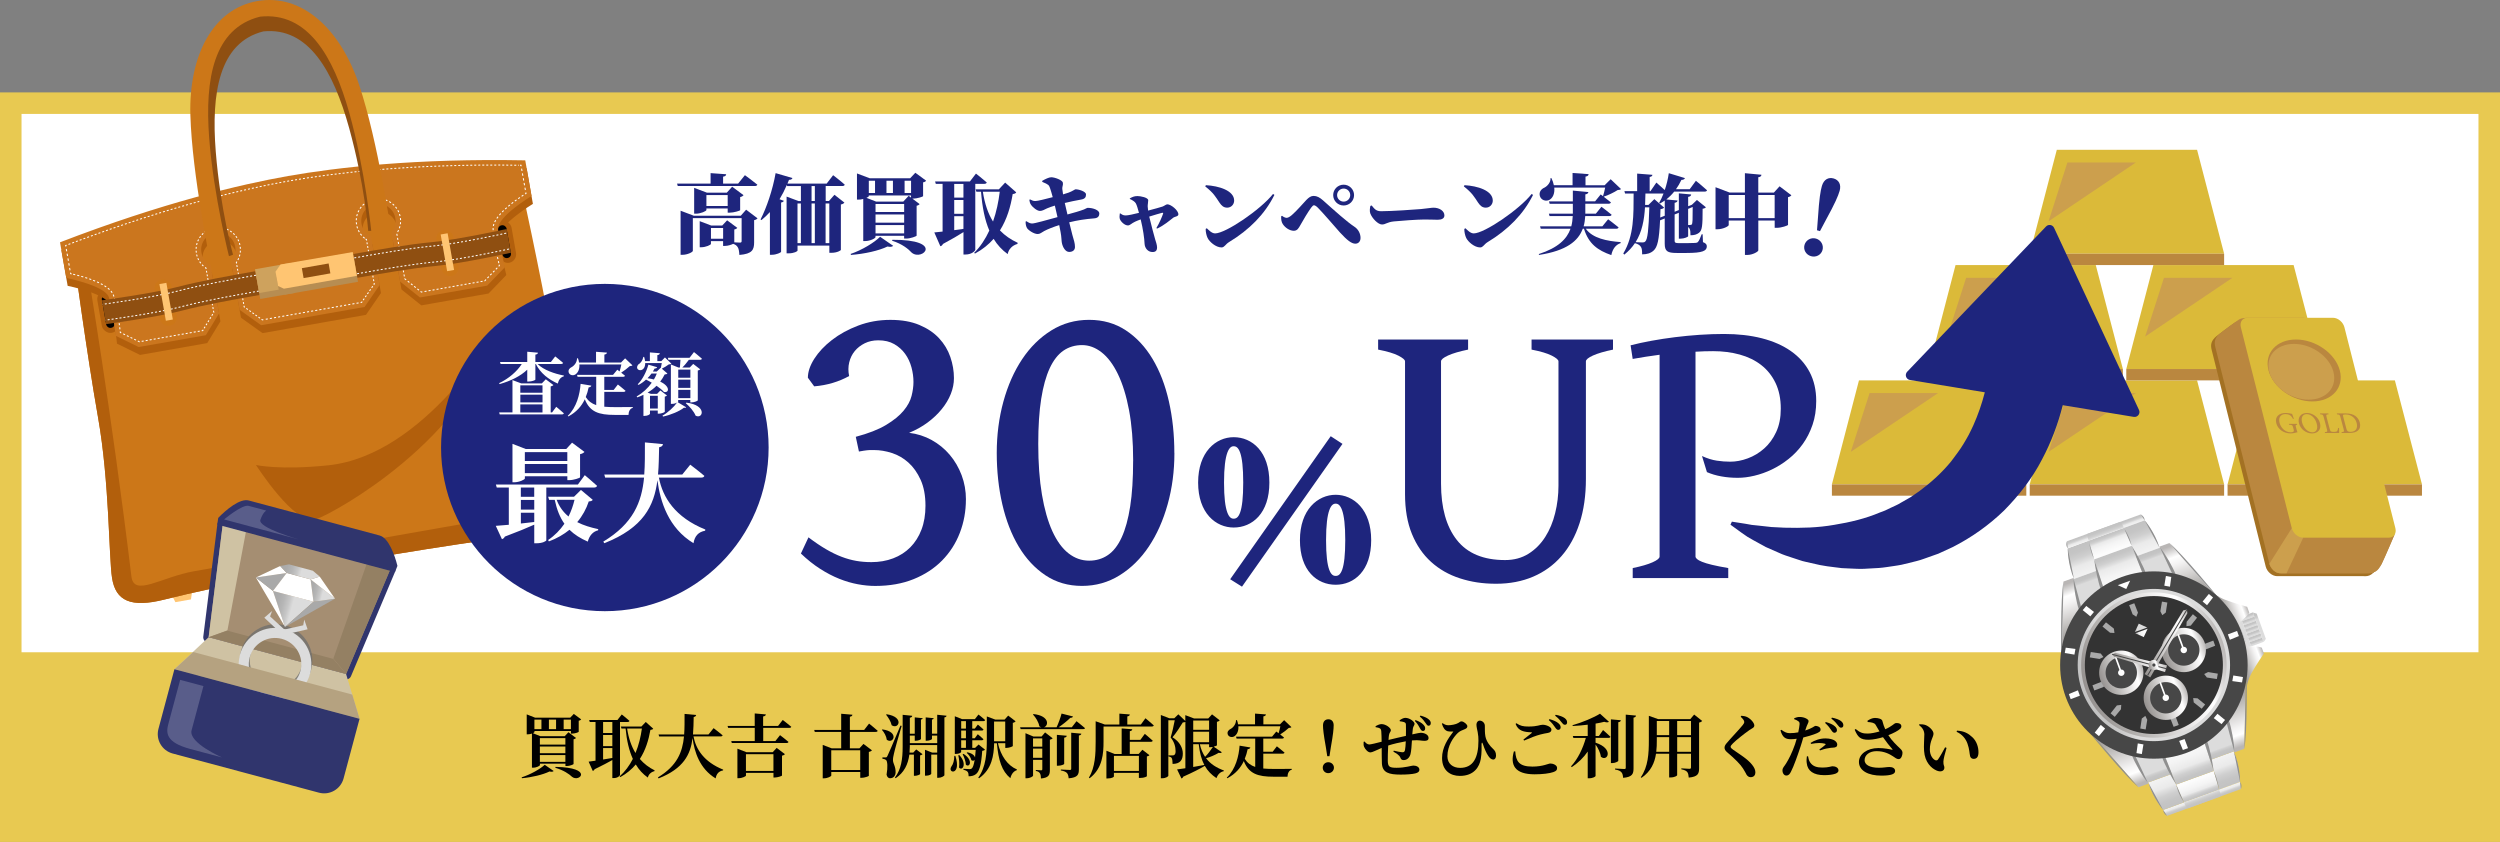 <?xml version="1.0" encoding="UTF-8"?>
<svg id="_レイヤー_2" data-name="レイヤー_2" xmlns="http://www.w3.org/2000/svg" width="800" height="269.36" xmlns:xlink="http://www.w3.org/1999/xlink" viewBox="0 0 800 269.36">
  <rect x="0" y="0" width="800" height="269.36" fill="#808080" stroke="none"/>
  <defs>
    <style>
      .cls-1 {
        stroke: #1e257d;
        stroke-width: 1.38px;
      }

      .cls-1, .cls-2, .cls-3, .cls-4, .cls-5, .cls-6, .cls-7, .cls-8, .cls-9, .cls-10, .cls-11, .cls-12, .cls-13, .cls-14, .cls-15, .cls-16, .cls-17, .cls-18, .cls-19, .cls-20, .cls-21, .cls-22, .cls-23, .cls-24 {
        fill: none;
        stroke-miterlimit: 10;
      }

      .cls-25 {
        opacity: .2;
      }

      .cls-25, .cls-26 {
        fill: #fff;
      }

      .cls-27 {
        opacity: .75;
      }

      .cls-2 {
        stroke-dasharray: .6 .6 .6 .6;
      }

      .cls-2, .cls-3, .cls-4, .cls-5, .cls-6, .cls-7, .cls-8, .cls-9, .cls-10, .cls-12, .cls-13, .cls-14, .cls-15, .cls-16, .cls-17, .cls-18, .cls-19, .cls-20, .cls-21, .cls-22, .cls-23, .cls-24 {
        stroke: #fff;
        stroke-width: .32px;
      }

      .cls-28 {
        fill: url(#_名称未設定グラデーション_30-9);
      }

      .cls-29 {
        fill: url(#_名称未設定グラデーション_30-2);
      }

      .cls-30 {
        fill: url(#_名称未設定グラデーション_36-4);
      }

      .cls-31 {
        fill: url(#_名称未設定グラデーション_21-5);
      }

      .cls-3 {
        stroke-dasharray: .77 .77 .77 .77;
      }

      .cls-4 {
        stroke-dasharray: .67 .67 .67 .67;
      }

      .cls-5 {
        stroke-dasharray: .62 .62 .62 .62 .62 .62;
      }

      .cls-32 {
        fill: url(#_名称未設定グラデーション_36-14);
      }

      .cls-33 {
        fill: url(#_名称未設定グラデーション_30);
      }

      .cls-34 {
        fill: url(#_名称未設定グラデーション_21-2);
      }

      .cls-35 {
        fill: url(#_名称未設定グラデーション_21-8);
      }

      .cls-36 {
        fill: url(#_名称未設定グラデーション_36-9);
      }

      .cls-37 {
        fill: url(#_名称未設定グラデーション_30-5);
      }

      .cls-38 {
        fill: url(#_名称未設定グラデーション_30-13);
      }

      .cls-39 {
        fill: #e8c951;
      }

      .cls-6 {
        stroke-dasharray: .64 .64 .64 .64 .64 .64;
      }

      .cls-7 {
        stroke-dasharray: .65 .65 .65 .65;
      }

      .cls-40 {
        fill: #8f4f11;
      }

      .cls-41 {
        fill: #a37123;
      }

      .cls-42 {
        fill: #b78d52;
      }

      .cls-43 {
        fill: url(#_名称未設定グラデーション_36-10);
      }

      .cls-44 {
        fill: url(#_名称未設定グラデーション_30-12);
      }

      .cls-45 {
        fill: #8f8f8f;
      }

      .cls-46 {
        fill: url(#_名称未設定グラデーション_21-6);
      }

      .cls-47 {
        fill: url(#_名称未設定グラデーション_11);
      }

      .cls-48 {
        fill: url(#_名称未設定グラデーション_21-3);
      }

      .cls-8 {
        stroke-dasharray: .59 .59 .59 .59;
      }

      .cls-49 {
        fill: url(#_名称未設定グラデーション_36-6);
      }

      .cls-50 {
        fill: url(#_名称未設定グラデーション_36-3);
      }

      .cls-51 {
        fill: #cb761e;
      }

      .cls-52 {
        fill: #a58e72;
      }

      .cls-53 {
        fill: #cc9f4d;
      }

      .cls-54 {
        fill: #30356d;
      }

      .cls-9 {
        stroke-dasharray: .6 .6 .6 .6;
      }

      .cls-55 {
        fill: url(#_名称未設定グラデーション_36-11);
      }

      .cls-56 {
        fill: url(#_名称未設定グラデーション_36);
      }

      .cls-10 {
        stroke-dasharray: .6 .6 .6 .6 .6 .6;
      }

      .cls-57 {
        fill: url(#_名称未設定グラデーション_21-13);
      }

      .cls-11 {
        stroke: #474747;
        stroke-width: .33px;
      }

      .cls-12 {
        stroke-dasharray: .77 .77 .77 .77 .77 .77;
      }

      .cls-58 {
        fill: #cc7718;
      }

      .cls-13 {
        stroke-dasharray: .59 .59 .59 .59 .59 .59;
      }

      .cls-59 {
        fill: url(#_名称未設定グラデーション_30-4);
      }

      .cls-60 {
        fill: #b5a280;
      }

      .cls-61 {
        fill: url(#_名称未設定グラデーション_21-4);
      }

      .cls-62 {
        fill: url(#_名称未設定グラデーション_30-7);
      }

      .cls-63 {
        fill: #ba873f;
      }

      .cls-15 {
        stroke-dasharray: .66 .66 .66 .66 .66 .66;
      }

      .cls-64 {
        fill: url(#_名称未設定グラデーション_21-11);
      }

      .cls-65 {
        fill: url(#_名称未設定グラデーション_36-15);
      }

      .cls-66 {
        fill: url(#_名称未設定グラデーション_21-10);
      }

      .cls-67 {
        fill: #6d6d6d;
      }

      .cls-16 {
        stroke-dasharray: .64 .64 .64;
      }

      .cls-68 {
        fill: #333;
      }

      .cls-69 {
        fill: #dbba39;
      }

      .cls-70 {
        fill: #474747;
      }

      .cls-71 {
        fill: url(#_名称未設定グラデーション_36-7);
      }

      .cls-72 {
        fill: url(#_名称未設定グラデーション_30-10);
      }

      .cls-17 {
        stroke-dasharray: .62 .62 .62 .62;
      }

      .cls-73 {
        fill: url(#_名称未設定グラデーション_36-12);
      }

      .cls-74 {
        fill: url(#_名称未設定グラデーション_30-6);
      }

      .cls-75 {
        fill: url(#_名称未設定グラデーション_30-11);
      }

      .cls-76 {
        fill: url(#_名称未設定グラデーション_21-12);
      }

      .cls-77 {
        fill: url(#_名称未設定グラデーション_36-2);
      }

      .cls-18 {
        stroke-dasharray: .67 .67 .67 .67 .67 .67;
      }

      .cls-78 {
        fill: url(#_名称未設定グラデーション_30-3);
      }

      .cls-19 {
        stroke-dasharray: .65 .65 .65 .65 .65 .65;
      }

      .cls-20 {
        stroke-dasharray: .67 .67 .67 .67 .67 .67;
      }

      .cls-79 {
        fill: url(#_名称未設定グラデーション_21-9);
      }

      .cls-80 {
        fill: url(#_名称未設定グラデーション_11-2);
      }

      .cls-81 {
        fill: url(#_名称未設定グラデーション_36-13);
      }

      .cls-82 {
        fill: #a9a9a9;
      }

      .cls-21 {
        stroke-dasharray: .64 .64 .64 .64;
      }

      .cls-83 {
        fill: url(#_名称未設定グラデーション_36-5);
      }

      .cls-22 {
        stroke-dasharray: .67 .67 .67 .67;
      }

      .cls-84 {
        fill: #dcdcdc;
      }

      .cls-85 {
        fill: url(#_名称未設定グラデーション_36-8);
      }

      .cls-86 {
        fill: #cfc2a3;
      }

      .cls-87 {
        fill: #b25f0c;
      }

      .cls-88 {
        fill: #948063;
      }

      .cls-23 {
        stroke-dasharray: .6 .6 .6 .6 .6 .6;
      }

      .cls-89 {
        fill: url(#_名称未設定グラデーション_11-3);
      }

      .cls-90 {
        fill: url(#_名称未設定グラデーション_21);
      }

      .cls-91 {
        clip-path: url(#clippath);
      }

      .cls-24 {
        stroke-dasharray: .66 .66 .66 .66;
      }

      .cls-92 {
        fill: #ffc572;
      }

      .cls-93 {
        fill: #cea25d;
      }

      .cls-94 {
        fill: url(#_名称未設定グラデーション_30-8);
      }

      .cls-95 {
        fill: url(#_名称未設定グラデーション_21-7);
      }

      .cls-96 {
        fill: #1e257d;
      }
    </style>
    <clipPath id="clippath">
      <path class="cls-58" d="M189.99,157.91c-1.32-6.62-9.72-29.11-13.36-49.73s-10.28-50.84-10.28-50.84l-69.67,12.28-.03-.16-73.01,12.86s4.1,30.67,7.74,51.29c3.64,20.62,3.44,44.63,4.47,51.3,1.14,7.4,6.03,9.65,16.77,6.94,17.69-4.47,49.65-10.45,60-12.35l.02.14s42.09-7.25,63.96-9.47c11.02-1.12,14.85-4.9,13.39-12.25Z"/>
    </clipPath>
    <linearGradient id="_名称未設定グラデーション_11" data-name="名称未設定グラデーション 11" x1="-954.91" y1="564.28" x2="-941.49" y2="564.28" gradientTransform="translate(1154.46 -103.93) rotate(15)" gradientUnits="userSpaceOnUse">
      <stop offset="0" stop-color="#a9a9a9"/>
      <stop offset=".17" stop-color="#acacac"/>
      <stop offset=".31" stop-color="#b6b6b6"/>
      <stop offset=".44" stop-color="#c7c7c7"/>
      <stop offset=".54" stop-color="#dcdcdc"/>
      <stop offset=".61" stop-color="#dcdcdc"/>
      <stop offset="1" stop-color="#dcdcdc"/>
    </linearGradient>
    <linearGradient id="_名称未設定グラデーション_11-2" data-name="名称未設定グラデーション 11" x1="-944.24" y1="555.88" x2="-935.09" y2="555.88" xlink:href="#_名称未設定グラデーション_11"/>
    <linearGradient id="_名称未設定グラデーション_11-3" data-name="名称未設定グラデーション 11" x1="-954.75" y1="551.11" x2="-941.64" y2="551.11" xlink:href="#_名称未設定グラデーション_11"/>
    <linearGradient id="_名称未設定グラデーション_36" data-name="名称未設定グラデーション 36" x1="2159.88" y1="384.45" x2="2161.22" y2="384.45" gradientTransform="translate(-1442.39 -182.61) rotate(.02)" gradientUnits="userSpaceOnUse">
      <stop offset="0" stop-color="#c2c2c2"/>
      <stop offset=".1" stop-color="#c5c5c5"/>
      <stop offset=".18" stop-color="#cfcfcf"/>
      <stop offset=".24" stop-color="#dcdcdc"/>
      <stop offset=".34" stop-color="#dcdcdc"/>
      <stop offset="1" stop-color="#dcdcdc"/>
    </linearGradient>
    <linearGradient id="_名称未設定グラデーション_36-2" data-name="名称未設定グラデーション 36" x1="2163.33" y1="379.28" x2="2163.33" y2="383.48" gradientTransform="translate(-1444.03 -183.3) rotate(.02)" xlink:href="#_名称未設定グラデーション_36"/>
    <linearGradient id="_名称未設定グラデーション_36-3" data-name="名称未設定グラデーション 36" x1="2163.33" y1="380.71" x2="2163.33" y2="384.92" gradientTransform="translate(-1443.54 -183.38) rotate(.02)" xlink:href="#_名称未設定グラデーション_36"/>
    <linearGradient id="_名称未設定グラデーション_36-4" data-name="名称未設定グラデーション 36" x1="2163.33" y1="382.15" x2="2163.33" y2="386.35" gradientTransform="translate(-1443.05 -183.47) rotate(.02)" xlink:href="#_名称未設定グラデーション_36"/>
    <linearGradient id="_名称未設定グラデーション_36-5" data-name="名称未設定グラデーション 36" x1="2163.33" y1="383.58" x2="2163.33" y2="387.78" gradientTransform="translate(-1442.55 -183.56) rotate(.02)" xlink:href="#_名称未設定グラデーション_36"/>
    <linearGradient id="_名称未設定グラデーション_36-6" data-name="名称未設定グラデーション 36" x1="2163.33" y1="385.02" x2="2163.33" y2="389.22" gradientTransform="translate(-1442.06 -183.64) rotate(.02)" xlink:href="#_名称未設定グラデーション_36"/>
    <linearGradient id="_名称未設定グラデーション_36-7" data-name="名称未設定グラデーション 36" x1="2163.33" y1="386.45" x2="2163.33" y2="390.65" gradientTransform="translate(-1441.57 -183.73) rotate(.02)" xlink:href="#_名称未設定グラデーション_36"/>
    <linearGradient id="_名称未設定グラデーション_36-8" data-name="名称未設定グラデーション 36" x1="2163.33" y1="387.89" x2="2163.33" y2="392.09" gradientTransform="translate(-1441.08 -183.82) rotate(.02)" xlink:href="#_名称未設定グラデーション_36"/>
    <linearGradient id="_名称未設定グラデーション_30" data-name="名称未設定グラデーション 30" x1="2155.73" y1="376.8" x2="2164.33" y2="376.8" gradientTransform="translate(-1443.68 580.1) rotate(-20)" gradientUnits="userSpaceOnUse">
      <stop offset="0" stop-color="#95918f"/>
      <stop offset=".31" stop-color="#bebcba"/>
      <stop offset=".47" stop-color="#d7d5d4"/>
      <stop offset=".68" stop-color="#f4f3f3"/>
      <stop offset=".8" stop-color="#fff"/>
      <stop offset="1" stop-color="#b9b6b5"/>
    </linearGradient>
    <linearGradient id="_名称未設定グラデーション_30-2" data-name="名称未設定グラデーション 30" x1="2155.66" y1="393.19" x2="2164.26" y2="393.19" xlink:href="#_名称未設定グラデーション_30"/>
    <linearGradient id="_名称未設定グラデーション_36-9" data-name="名称未設定グラデーション 36" x1="2165.95" y1="379.81" x2="2165.95" y2="388.77" gradientTransform="translate(-1443.68 580.1) rotate(-20)" xlink:href="#_名称未設定グラデーション_36"/>
    <linearGradient id="_名称未設定グラデーション_30-3" data-name="名称未設定グラデーション 30" x1="1469.06" y1="5728.91" x2="1469.06" y2="5710.12" gradientTransform="translate(4053.15 5101.26) rotate(160)" xlink:href="#_名称未設定グラデーション_30"/>
    <linearGradient id="_名称未設定グラデーション_30-4" data-name="名称未設定グラデーション 30" x1="1509.1" y1="5728.92" x2="1509.1" y2="5710.13" gradientTransform="translate(4053.15 5101.26) rotate(160)" xlink:href="#_名称未設定グラデーション_30"/>
    <linearGradient id="_名称未設定グラデーション_21" data-name="名称未設定グラデーション 21" x1="1478.81" y1="5699.53" x2="1478.81" y2="5726.94" gradientTransform="translate(4053.15 5101.26) rotate(160)" gradientUnits="userSpaceOnUse">
      <stop offset="0" stop-color="#c2c2c2"/>
      <stop offset=".08" stop-color="#c5c5c5"/>
      <stop offset=".15" stop-color="#cfcfcf"/>
      <stop offset=".21" stop-color="#e0e0e0"/>
      <stop offset=".24" stop-color="#eaeaea"/>
      <stop offset=".38" stop-color="#f4f4f4"/>
      <stop offset=".61" stop-color="#fcfcfc"/>
      <stop offset="1" stop-color="#fff"/>
    </linearGradient>
    <linearGradient id="_名称未設定グラデーション_36-10" data-name="名称未設定グラデーション 36" x1="1478.09" y1="5709.88" x2="1478.09" y2="5718.5" gradientTransform="translate(4053.15 5101.26) rotate(160)" xlink:href="#_名称未設定グラデーション_36"/>
    <linearGradient id="_名称未設定グラデーション_21-2" data-name="名称未設定グラデーション 21" x1="1489.08" y1="5697.3" x2="1489.08" y2="5703.71" xlink:href="#_名称未設定グラデーション_21"/>
    <linearGradient id="_名称未設定グラデーション_21-3" data-name="名称未設定グラデーション 21" x1="1499.35" y1="5699.53" x2="1499.35" y2="5726.95" xlink:href="#_名称未設定グラデーション_21"/>
    <linearGradient id="_名称未設定グラデーション_36-11" data-name="名称未設定グラデーション 36" x1="1500.07" y1="5709.89" x2="1500.07" y2="5718.5" gradientTransform="translate(4053.15 5101.26) rotate(160)" xlink:href="#_名称未設定グラデーション_36"/>
    <linearGradient id="_名称未設定グラデーション_21-4" data-name="名称未設定グラデーション 21" x1="1489.08" y1="5699.37" x2="1489.08" y2="5708.72" xlink:href="#_名称未設定グラデーション_21"/>
    <linearGradient id="_名称未設定グラデーション_21-5" data-name="名称未設定グラデーション 21" x1="1489.08" y1="5705.26" x2="1489.08" y2="5725.03" xlink:href="#_名称未設定グラデーション_21"/>
    <linearGradient id="_名称未設定グラデーション_21-6" data-name="名称未設定グラデーション 21" x1="1489.08" y1="5697.3" x2="1489.08" y2="5707.7" xlink:href="#_名称未設定グラデーション_21"/>
    <linearGradient id="_名称未設定グラデーション_30-5" data-name="名称未設定グラデーション 30" x1="2109.89" y1="1653.18" x2="2109.89" y2="1634.39" gradientTransform="translate(-1882.83 -626.46) rotate(-20)" xlink:href="#_名称未設定グラデーション_30"/>
    <linearGradient id="_名称未設定グラデーション_30-6" data-name="名称未設定グラデーション 30" x1="2149.92" y1="1653.19" x2="2149.92" y2="1634.4" gradientTransform="translate(-1882.83 -626.46) rotate(-20)" xlink:href="#_名称未設定グラデーション_30"/>
    <linearGradient id="_名称未設定グラデーション_21-7" data-name="名称未設定グラデーション 21" x1="2119.63" y1="1623.8" x2="2119.63" y2="1651.21" gradientTransform="translate(-1882.83 -626.46) rotate(-20)" xlink:href="#_名称未設定グラデーション_21"/>
    <linearGradient id="_名称未設定グラデーション_36-12" data-name="名称未設定グラデーション 36" x1="2118.92" y1="1634.15" x2="2118.92" y2="1642.77" gradientTransform="translate(-1882.83 -626.46) rotate(-20)" xlink:href="#_名称未設定グラデーション_36"/>
    <linearGradient id="_名称未設定グラデーション_21-8" data-name="名称未設定グラデーション 21" x1="2129.9" y1="1621.57" x2="2129.9" y2="1627.98" gradientTransform="translate(-1882.83 -626.46) rotate(-20)" xlink:href="#_名称未設定グラデーション_21"/>
    <linearGradient id="_名称未設定グラデーション_21-9" data-name="名称未設定グラデーション 21" x1="2140.17" y1="1623.8" x2="2140.17" y2="1651.22" gradientTransform="translate(-1882.83 -626.46) rotate(-20)" xlink:href="#_名称未設定グラデーション_21"/>
    <linearGradient id="_名称未設定グラデーション_36-13" data-name="名称未設定グラデーション 36" x1="2140.89" y1="1634.16" x2="2140.89" y2="1642.77" gradientTransform="translate(-1882.83 -626.46) rotate(-20)" xlink:href="#_名称未設定グラデーション_36"/>
    <linearGradient id="_名称未設定グラデーション_21-10" data-name="名称未設定グラデーション 21" x1="2129.9" y1="1623.64" x2="2129.9" y2="1632.99" gradientTransform="translate(-1882.83 -626.46) rotate(-20)" xlink:href="#_名称未設定グラデーション_21"/>
    <linearGradient id="_名称未設定グラデーション_21-11" data-name="名称未設定グラデーション 21" x1="2129.9" y1="1629.53" x2="2129.9" y2="1649.3" gradientTransform="translate(-1882.83 -626.46) rotate(-20)" xlink:href="#_名称未設定グラデーション_21"/>
    <linearGradient id="_名称未設定グラデーション_21-12" data-name="名称未設定グラデーション 21" x1="2129.9" y1="1621.57" x2="2129.9" y2="1631.97" gradientTransform="translate(-1882.83 -626.46) rotate(-20)" xlink:href="#_名称未設定グラデーション_21"/>
    <linearGradient id="_名称未設定グラデーション_36-14" data-name="名称未設定グラデーション 36" x1="2105.53" y1="384.36" x2="2154.29" y2="384.36" gradientTransform="translate(-1443.68 580.1) rotate(-20)" xlink:href="#_名称未設定グラデーション_36"/>
    <linearGradient id="_名称未設定グラデーション_30-7" data-name="名称未設定グラデーション 30" x1="2106.64" y1="384.36" x2="2153.18" y2="384.36" xlink:href="#_名称未設定グラデーション_30"/>
    <linearGradient id="_名称未設定グラデーション_30-8" data-name="名称未設定グラデーション 30" x1="2112.18" y1="383.1" x2="2126.36" y2="383.1" xlink:href="#_名称未設定グラデーション_30"/>
    <linearGradient id="_名称未設定グラデーション_30-9" data-name="名称未設定グラデーション 30" x1="2133.46" y1="383.11" x2="2147.64" y2="383.11" xlink:href="#_名称未設定グラデーション_30"/>
    <linearGradient id="_名称未設定グラデーション_30-10" data-name="名称未設定グラデーション 30" x1="2122.82" y1="395.51" x2="2137.01" y2="395.51" xlink:href="#_名称未設定グラデーション_30"/>
    <linearGradient id="_名称未設定グラデーション_21-13" data-name="名称未設定グラデーション 21" x1="2127.8" y1="373.81" x2="2132.01" y2="373.81" gradientTransform="translate(-1443.68 580.1) rotate(-20)" xlink:href="#_名称未設定グラデーション_21"/>
    <linearGradient id="_名称未設定グラデーション_36-15" data-name="名称未設定グラデーション 36" x1="2127.8" y1="371.3" x2="2132.01" y2="371.3" gradientTransform="translate(-1443.68 580.1) rotate(-20)" xlink:href="#_名称未設定グラデーション_36"/>
    <linearGradient id="_名称未設定グラデーション_30-11" data-name="名称未設定グラデーション 30" x1="2118.52" y1="382.07" x2="2133.83" y2="382.07" xlink:href="#_名称未設定グラデーション_30"/>
    <linearGradient id="_名称未設定グラデーション_30-12" data-name="名称未設定グラデーション 30" x1="2126.14" y1="379.42" x2="2145.94" y2="379.42" xlink:href="#_名称未設定グラデーション_30"/>
    <linearGradient id="_名称未設定グラデーション_30-13" data-name="名称未設定グラデーション 30" x1="2128.29" y1="384.36" x2="2131.54" y2="384.36" gradientTransform="translate(316.6 -1919.18) rotate(69.86)" xlink:href="#_名称未設定グラデーション_30"/>
  </defs>
  <g id="_コンテンツ" data-name="コンテンツ">
    <g>
      <g>
        <rect class="cls-26" x="3.45" y="33" width="793.11" height="232.91"/>
        <path class="cls-39" d="M793.11,36.45v226.01H6.89V36.45h786.21M800,29.56H0v239.8h800V29.56h0Z"/>
      </g>
      <rect class="cls-39" y="208.72" width="800" height="60.64"/>
      <g>
        <g>
          <polygon class="cls-92" points="54.61 189.69 56.12 192.69 61.11 191.81 61.6 188.45 54.61 189.69"/>
          <polygon class="cls-92" points="167.01 170.05 168.52 173.05 173.51 172.17 174.01 168.81 167.01 170.05"/>
        </g>
        <g>
          <path class="cls-58" d="M189.99,157.91c-1.32-6.62-9.72-29.11-13.36-49.73s-10.28-50.84-10.28-50.84l-69.67,12.28-.03-.16-73.01,12.86s4.1,30.67,7.74,51.29c3.64,20.62,3.44,44.63,4.47,51.3,1.14,7.4,6.03,9.65,16.77,6.94,17.69-4.47,49.65-10.45,60-12.35l.02.14s42.09-7.25,63.96-9.47c11.02-1.12,14.85-4.9,13.39-12.25Z"/>
          <g class="cls-91">
            <path class="cls-87" d="M19.67,110.81s7.95,43.47,9.64,59.7c1.69,16.23,6.54,27.8,16.83,25.99,10.29-1.81,130.9-23.05,130.9-23.05,0,0,17.27-1.63,15.16-13.58,0,0-119.41,21.04-130.02,22.91-10.61,1.87-19.33,8.36-20.13,1.69-6.38-52.84-14.12-98.57-14.12-98.57l-6.65,3.13-1.61,21.79Z"/>
          </g>
        </g>
        <rect class="cls-87" x="31.84" y="92.92" width="5.46" height="13.69" rx="2.73" ry="2.73" transform="translate(-16.79 7.51) rotate(-9.99)"/>
        <rect x="33.27" y="94.35" width="2.74" height="10.63" rx="1.29" ry="1.29" transform="translate(-16.77 7.52) rotate(-9.99)"/>
        <rect class="cls-87" x="158.99" y="70.52" width="5.46" height="13.69" rx="2.73" ry="2.73" transform="translate(334.41 125.49) rotate(170.01)"/>
        <g>
          <path class="cls-87" d="M92.65,58.85c-15.26,2.69-40.24,8.58-73.01,21.22l2.01,11.4s12.31,2.43,13.61,6.13c1.29,3.7,2.18,12.37,2.18,12.37l7.37,3.61,21.5-3.79,4.23-6.96-2.74-15.53c-1.47-.76-2.59-2.16-2.9-3.92-.53-2.98,1.46-5.82,4.45-6.34,2.98-.53,5.82,1.46,6.35,4.44.31,1.73-.24,3.41-1.34,4.62l2.75,15.57,6.9,4.93,16.55-2.92,16.55-2.92,4.8-6.99-2.76-15.61c-1.53-.74-2.7-2.17-3.02-3.97-.53-2.98,1.46-5.82,4.45-6.34,2.98-.53,5.82,1.46,6.35,4.44.3,1.68-.21,3.32-1.25,4.53l2.79,15.81,6.36,5.09,21.5-3.79,5.69-5.91s-2.13-8.45-2.18-12.37c-.05-3.92,10.69-10.41,10.69-10.41l-2.01-11.4c-35.13-.68-60.61,2.32-75.87,5.01Z"/>
          <path class="cls-51" d="M92.21,56.32c-15.26,2.69-40.24,8.58-73.01,21.22l2.01,11.4s12.31,2.43,13.61,6.13c1.29,3.7,2.18,12.37,2.18,12.37l7.37,3.61,21.5-3.79,4.23-6.96-2.74-15.53c-1.47-.76-2.59-2.16-2.9-3.92-.53-2.98,1.46-5.82,4.45-6.34,2.98-.53,5.82,1.46,6.35,4.44.31,1.73-.24,3.41-1.34,4.62l2.75,15.57,6.9,4.93,16.55-2.92,16.55-2.92,4.8-6.99-2.76-15.61c-1.53-.74-2.7-2.17-3.02-3.97-.53-2.98,1.46-5.82,4.45-6.34,2.98-.53,5.82,1.46,6.35,4.44.3,1.68-.21,3.32-1.25,4.53l2.79,15.81,6.36,5.09,21.5-3.79,5.69-5.91s-2.13-8.45-2.18-12.37c-.05-3.92,10.69-10.41,10.69-10.41l-2.01-11.4c-35.13-.68-60.61,2.32-75.87,5.01Z"/>
          <g>
            <path class="cls-14" d="M116.99,76.47c.09.06.18.12.27.18l.06.32"/>
            <line class="cls-2" x1="117.42" y1="77.56" x2="117.78" y2="79.62"/>
            <polyline class="cls-10" points="117.83 79.92 119.77 90.87 116.07 96.25"/>
            <polyline class="cls-14" points="115.9 96.49 115.72 96.76 115.4 96.82"/>
            <line class="cls-22" x1="114.74" y1="96.93" x2="112.42" y2="97.34"/>
            <line class="cls-18" x1="112.09" y1="97.4" x2="84.6" y2="102.24"/>
            <polyline class="cls-14" points="84.27 102.3 83.95 102.36 83.69 102.17"/>
            <line class="cls-9" x1="83.2" y1="101.82" x2="81.5" y2="100.61"/>
            <polyline class="cls-23" points="81.26 100.43 78.14 98.21 75.74 84.61"/>
            <path class="cls-14" d="M75.69,84.31l-.06-.32c.06-.09.12-.18.18-.27"/>
            <path class="cls-17" d="M76.13,83.2c.34-.64.58-1.33.71-2.05"/>
            <path class="cls-5" d="M76.88,80.84c.1-.71.08-1.45-.05-2.18-.68-3.85-4.36-6.43-8.22-5.75-3.85.68-6.43,4.36-5.75,8.21.3,1.71,1.2,3.21,2.52,4.27"/>
            <path class="cls-14" d="M65.64,85.58c.09.06.17.13.26.18l.06.32"/>
            <line class="cls-8" x1="66.06" y1="86.66" x2="66.42" y2="88.69"/>
            <polyline class="cls-13" points="66.47 88.98 68.41 99.97 65.19 105.26"/>
            <polyline class="cls-14" points="65.03 105.51 64.87 105.79 64.55 105.85"/>
            <line class="cls-7" x1="63.91" y1="105.96" x2="61.66" y2="106.35"/>
            <polyline class="cls-19" points="61.34 106.41 44.6 109.36 39.08 106.66"/>
            <path class="cls-14" d="M38.79,106.52l-.29-.14c-.01-.1-.02-.21-.04-.32"/>
            <path class="cls-4" d="M38.39,105.39c-.08-.66-.18-1.45-.3-2.31"/>
            <path class="cls-20" d="M38.04,102.76c-.4-2.77-.98-6.18-1.7-8.23-1.27-3.63-8.96-5.86-13.09-6.81"/>
            <path class="cls-14" d="M22.92,87.65c-.11-.02-.21-.05-.31-.07l-.06-.32"/>
            <line class="cls-3" x1="22.41" y1="86.5" x2="21.94" y2="83.83"/>
            <line class="cls-12" x1="21.88" y1="83.45" x2="21.14" y2="79.26"/>
            <path class="cls-14" d="M21.07,78.88l-.06-.32c.1-.04.2-.08.3-.12"/>
            <path class="cls-21" d="M21.91,78.22c.7-.27,1.39-.53,2.08-.79"/>
            <path class="cls-6" d="M24.29,77.32c30.6-11.48,53.85-16.89,68.19-19.42,14.76-2.6,39.42-5.55,73.59-5.02"/>
            <path class="cls-14" d="M166.4,52.88c.11,0,.21,0,.32,0l.06.32"/>
            <line class="cls-3" x1="166.91" y1="53.97" x2="167.38" y2="56.64"/>
            <line class="cls-12" x1="167.45" y1="57.02" x2="168.19" y2="61.21"/>
            <path class="cls-14" d="M168.26,61.59l.06.32c-.09.06-.18.11-.27.17"/>
            <path class="cls-4" d="M167.48,62.44c-.59.38-1.24.83-1.92,1.32"/>
            <path class="cls-20" d="M165.29,63.95c-3.46,2.51-7.54,6.12-7.5,9.18.04,3.07,1.24,8.58,1.87,11.24"/>
            <path class="cls-14" d="M159.73,84.69c.03.11.05.22.07.31l-.22.23"/>
            <line class="cls-7" x1="159.13" y1="85.7" x2="157.55" y2="87.35"/>
            <polyline class="cls-19" points="157.32 87.58 155.1 89.89 135.47 93.35"/>
            <polyline class="cls-14" points="135.15 93.41 134.83 93.46 134.58 93.26"/>
            <line class="cls-24" x1="134.07" y1="92.85" x2="132.27" y2="91.42"/>
            <path class="cls-15" d="M132.02,91.21l-2.5-2.01-2.56-14.51c1.04-1.52,1.45-3.38,1.12-5.22-.68-3.85-4.36-6.43-8.22-5.75-3.85.68-6.43,4.36-5.75,8.21.31,1.73,1.25,3.28,2.62,4.35"/>
          </g>
        </g>
        <rect x="160.09" y="72.01" width="2.74" height="10.63" rx="1.29" ry="1.29" transform="translate(-10.97 29.19) rotate(-9.99)"/>
        <g>
          <path class="cls-58" d="M54.34,104.21h0c-1.48.26-2.9-.73-3.16-2.21l-1.66-9.38c-.26-1.48.73-2.9,2.21-3.16h0c1.48-.26,2.9.73,3.16,2.21l1.66,9.38c.26,1.48-.73,2.9-2.21,3.16Z"/>
          <path class="cls-58" d="M144.5,88.33h0c-1.48.26-2.9-.73-3.16-2.21l-1.66-9.38c-.26-1.48.73-2.9,2.21-3.16h0c1.48-.26,2.9.73,3.16,2.21l1.66,9.38c.26,1.48-.73,2.9-2.21,3.16Z"/>
          <path class="cls-40" d="M33.96,103.71s16.25-2.21,23.94-4.22c7.69-2.01,17.22-3.69,25.15-5.09l-1.34-7.61c-7.94,1.4-17.46,3.08-25.15,5.09-7.69,2.01-23.94,4.22-23.94,4.22l1.34,7.61Z"/>
          <path class="cls-16" d="M81.93,88.07c-7.94,1.4-17.46,3.08-25.15,5.09-7.69,2.01-23.94,4.22-23.94,4.22"/>
          <path class="cls-16" d="M82.83,93.14c-7.94,1.4-17.46,3.08-25.15,5.09-7.69,2.01-23.94,4.22-23.94,4.22"/>
          <rect class="cls-92" x="52.03" y="90.61" width="2.26" height="11.92" transform="translate(-15.95 10.69) rotate(-9.99)"/>
          <path class="cls-40" d="M163.48,80.89s-15.85,3.45-23.77,4.19c-7.92.74-17.44,2.42-25.38,3.82l-1.34-7.61c7.94-1.4,17.46-3.08,25.38-3.82,7.92-.74,23.77-4.19,23.77-4.19l1.34,7.61Z"/>
          <rect class="cls-42" x="82.52" y="87.03" width="11.29" height="7.73" transform="translate(-14.45 16.7) rotate(-10.01)"/>
          <path class="cls-16" d="M113.36,82.53c7.94-1.4,17.46-3.08,25.38-3.82,7.92-.74,23.31-4.11,23.31-4.11"/>
          <path class="cls-16" d="M114.26,87.6c7.94-1.4,17.46-3.08,25.38-3.82,7.92-.74,23.31-4.11,23.31-4.11"/>
          <rect class="cls-93" x="82.18" y="85.12" width="11.29" height="7.73" transform="translate(-14.13 16.62) rotate(-10.01)"/>
          <polygon class="cls-42" points="113.21 82.56 114.56 90.17 91.18 94.29 89.31 93.42 88.5 88.83 90.12 86.53 113.21 82.56"/>
          <polygon class="cls-92" points="112.88 80.65 114.22 88.26 90.85 92.38 88.98 91.52 88.17 86.93 89.78 84.63 112.88 80.65"/>
          <rect class="cls-40" x="96.81" y="85.03" width="8.7" height="3.22" transform="translate(-13.5 18.87) rotate(-9.99)"/>
          <rect class="cls-92" x="142.04" y="74.75" width="2.26" height="11.92" transform="translate(298.16 135.36) rotate(170.01)"/>
        </g>
        <path class="cls-40" d="M123.85,73.81s-3.21-23.31-9.14-41.56c-5.93-18.25-17.87-29.56-31.32-27.19-13.45,2.37-20.8,17.07-20.13,36.25.67,19.18,5.63,42.18,5.63,42.18l5.68-1.98s-4.04-14.33-5.53-33.04c-1.49-18.71,1.08-34.86,15.22-38.42,14.51-1.49,22.45,12.81,27.46,30.9,5,18.09,6.11,32.94,6.11,32.94l6.01-.08Z"/>
        <path class="cls-58" d="M125.21,74.55s-4.17-29.03-10.24-47.25C108.91,9.07,96.48-2.14,82.35.34c-14.13,2.49-21.96,17.28-21.43,36.48.54,19.2,6.55,47.9,6.55,47.9l5.97-2.03s-5.12-20.03-6.52-38.75c-1.4-18.72,1.44-34.92,16.3-38.61,15.23-1.61,23.44,12.64,28.53,30.71,5.09,18.07,7.14,38.64,7.14,38.64l6.31-.13Z"/>
        <path class="cls-87" d="M81.91,148.79s12.59,19.72,19.11,17.43c6.53-2.29,48.78-25.93,58.04-60.59,0,0-23.05,40.04-54.02,43.27-15.63,1.63-23.14-.11-23.14-.11Z"/>
      </g>
      <g>
        <g>
          <polygon class="cls-69" points="639.75 121.72 594.87 121.72 586.21 154.99 648.42 154.99 639.75 121.72"/>
          <polygon class="cls-53" points="592.24 144.61 598.26 125.79 620.18 125.79 592.24 144.61"/>
        </g>
        <g>
          <polygon class="cls-69" points="703.06 121.72 658.18 121.72 649.51 154.99 711.72 154.99 703.06 121.72"/>
          <polygon class="cls-53" points="655.54 144.61 661.57 125.79 683.48 125.79 655.54 144.61"/>
        </g>
        <g>
          <polygon class="cls-69" points="670.65 84.83 625.77 84.83 617.11 118.09 679.32 118.09 670.65 84.83"/>
          <polygon class="cls-53" points="623.13 107.71 629.16 88.89 651.08 88.89 623.13 107.71"/>
        </g>
        <g>
          <polygon class="cls-69" points="766.36 121.72 721.48 121.72 712.82 154.99 775.03 154.99 766.36 121.72"/>
          <polygon class="cls-53" points="718.85 144.61 724.87 125.79 746.79 125.79 718.85 144.61"/>
        </g>
        <g>
          <polygon class="cls-69" points="733.96 84.83 689.08 84.83 680.41 118.09 742.62 118.09 733.96 84.83"/>
          <polygon class="cls-53" points="686.44 107.71 692.47 88.89 714.38 88.89 686.44 107.71"/>
        </g>
        <g>
          <polygon class="cls-69" points="703.06 47.93 658.18 47.93 649.51 81.19 711.72 81.19 703.06 47.93"/>
          <polygon class="cls-53" points="655.54 70.82 661.57 51.99 683.48 51.99 655.54 70.82"/>
        </g>
        <rect class="cls-63" x="649.51" y="81.19" width="62.21" height="3.63"/>
        <rect class="cls-63" x="617.11" y="118.09" width="62.21" height="3.63"/>
        <rect class="cls-63" x="680.41" y="118.09" width="62.21" height="3.63"/>
        <rect class="cls-63" x="649.51" y="154.99" width="62.21" height="3.63"/>
        <rect class="cls-63" x="712.82" y="154.99" width="62.21" height="3.63"/>
        <rect class="cls-63" x="586.21" y="154.99" width="62.21" height="3.63"/>
      </g>
      <g>
        <g>
          <path class="cls-96" d="M405.51,154.42c0,9.52-5.22,13.7-10.74,13.7-5.22,0-10.68-4.18-10.68-13.7s5.46-13.83,10.68-13.83c5.52,0,10.74,4.3,10.74,13.83ZM394.76,166.67c2.31,0,3.76-2.55,3.76-12.25s-1.46-12.31-3.76-12.31c-2.06,0-3.76,2.55-3.76,12.31s1.64,12.25,3.76,12.25ZM394.64,185.16l31.37-44.63,2.61,1.7-31.37,44.57-2.61-1.64ZM438.09,172.85c0,9.46-5.16,13.58-10.68,13.58s-10.74-4.12-10.74-13.58,5.46-13.83,10.74-13.83,10.68,4.31,10.68,13.83ZM427.41,184.98c2.31,0,3.76-2.55,3.76-12.13s-1.52-12.37-3.76-12.37c-2.12,0-3.76,2.61-3.76,12.37s1.58,12.13,3.76,12.13Z"/>
          <path class="cls-1" d="M405.51,154.42c0,9.52-5.22,13.7-10.74,13.7-5.22,0-10.68-4.18-10.68-13.7s5.46-13.83,10.68-13.83c5.52,0,10.74,4.3,10.74,13.83ZM394.76,166.67c2.31,0,3.76-2.55,3.76-12.25s-1.46-12.31-3.76-12.31c-2.06,0-3.76,2.55-3.76,12.31s1.64,12.25,3.76,12.25ZM394.64,185.16l31.37-44.63,2.61,1.7-31.37,44.57-2.61-1.64ZM438.09,172.85c0,9.46-5.16,13.58-10.68,13.58s-10.74-4.12-10.74-13.58,5.46-13.83,10.74-13.83,10.68,4.31,10.68,13.83ZM427.41,184.98c2.31,0,3.76-2.55,3.76-12.13s-1.52-12.37-3.76-12.37c-2.12,0-3.76,2.61-3.76,12.37s1.58,12.13,3.76,12.13Z"/>
        </g>
        <g>
          <path class="cls-96" d="M309.09,159.83c0,3.77-.65,7.33-1.95,10.7-1.3,3.37-3.19,6.3-5.66,8.82-2.47,2.51-5.5,4.5-9.09,5.96-3.59,1.46-7.7,2.19-12.32,2.19-1.75,0-3.6-.18-5.56-.54-1.95-.36-3.94-.94-5.96-1.75-2.02-.81-4.06-1.87-6.13-3.2-2.07-1.32-4.11-2.95-6.13-4.88l2.42-5.18c2.02,1.53,3.89,2.79,5.62,3.8,1.73,1.01,3.39,1.82,4.98,2.42,1.59.61,3.15,1.04,4.68,1.31,1.53.27,3.14.4,4.85.4,2.51,0,4.84-.4,6.97-1.21,2.13-.81,3.96-1.99,5.49-3.53,1.53-1.55,2.72-3.43,3.57-5.65.85-2.22,1.28-4.77,1.28-7.64,0-3.27-.52-6.04-1.55-8.31-1.03-2.26-2.33-4.11-3.91-5.52-1.57-1.41-3.33-2.43-5.29-3.06-1.95-.63-3.83-.94-5.62-.94h-1.48c-.31,0-.61.02-.88.07-.27.04-.6.09-.98.13-.38.04-.91.13-1.58.27l-1.01-4.71c4.04-1.08,7.27-2.34,9.7-3.8,2.42-1.46,4.29-2.97,5.59-4.54,1.3-1.57,2.16-3.15,2.56-4.74.4-1.59.61-3.08.61-4.47,0-1.52-.21-3.08-.64-4.68-.43-1.59-1.1-3.03-2.02-4.31-.92-1.28-2.09-2.32-3.5-3.13-1.41-.81-3.11-1.21-5.08-1.21-1.62,0-3.06.31-4.34.94-1.28.63-2.35,1.46-3.2,2.49-.85,1.03-1.45,2.24-1.78,3.63-.34,1.39-.35,2.85-.03,4.37-1.62.9-3.36,1.63-5.22,2.19-1.86.56-3.85.93-5.96,1.11l-2.02-2.76c0-1.88.68-3.9,2.05-6.06,1.37-2.15,3.25-4.16,5.66-6.02,2.4-1.86,5.21-3.4,8.42-4.61,3.21-1.21,6.63-1.82,10.27-1.82s6.68.54,9.26,1.62c2.58,1.08,4.69,2.5,6.33,4.27,1.64,1.77,2.84,3.77,3.6,5.99.76,2.22,1.15,4.48,1.15,6.76,0,1.71-.34,3.4-1.01,5.08s-1.64,3.3-2.9,4.85c-1.26,1.55-2.76,2.97-4.51,4.27-1.75,1.3-3.73,2.4-5.93,3.3,2.6.31,5.02,1.09,7.24,2.32,2.22,1.23,4.14,2.8,5.76,4.71,1.62,1.91,2.88,4.08,3.81,6.53.92,2.45,1.38,5.04,1.38,7.77Z"/>
          <path class="cls-96" d="M375.81,144.95c0,5.79-.72,11.26-2.16,16.42-1.44,5.16-3.45,9.67-6.03,13.53-2.58,3.86-5.69,6.92-9.33,9.19-3.64,2.27-7.66,3.4-12.06,3.4s-8.3-1.13-11.69-3.4c-3.39-2.26-6.24-5.33-8.55-9.19-2.31-3.86-4.06-8.37-5.25-13.53-1.19-5.16-1.78-10.63-1.78-16.42s.71-11.26,2.12-16.42c1.41-5.16,3.41-9.68,5.99-13.56,2.58-3.88,5.69-6.95,9.33-9.22,3.64-2.27,7.68-3.4,12.12-3.4s8.36,1.12,11.75,3.36c3.39,2.24,6.24,5.29,8.55,9.15,2.31,3.86,4.05,8.38,5.22,13.56,1.17,5.18,1.75,10.69,1.75,16.52ZM362.61,147.44c0-6.15-.44-11.53-1.31-16.15s-2.07-8.48-3.57-11.58c-1.5-3.1-3.24-5.42-5.22-6.96-1.98-1.55-4.06-2.32-6.26-2.32s-4.23.59-5.96,1.78c-1.73,1.19-3.19,3.06-4.38,5.62-1.19,2.56-2.1,5.83-2.73,9.82-.63,3.99-.94,8.79-.94,14.4,0,6.15.39,11.55,1.18,16.22.79,4.67,1.9,8.57,3.33,11.71,1.44,3.14,3.15,5.5,5.15,7.07,2,1.57,4.21,2.36,6.63,2.36,2.24,0,4.24-.59,5.99-1.78,1.75-1.19,3.22-3.07,4.41-5.65,1.19-2.58,2.1-5.89,2.73-9.93.63-4.04.94-8.91.94-14.6Z"/>
        </g>
        <g>
          <path class="cls-96" d="M516.16,111.88c-2.75.57-4.88,1.19-6.4,1.88-1.52.69-2.27,1.31-2.27,1.88v37.61c0,5.29-.68,10.01-2.03,14.17-1.35,4.16-3.28,7.67-5.79,10.54-2.51,2.87-5.53,5.06-9.06,6.57-3.54,1.51-7.49,2.27-11.85,2.27s-8.02-.58-11.58-1.73c-3.56-1.15-6.64-2.91-9.24-5.27-2.61-2.36-4.65-5.34-6.12-8.93-1.48-3.59-2.21-7.85-2.21-12.78v-42.46c0-.49-.71-1.09-2.12-1.82-1.41-.73-3.58-1.37-6.49-1.94v-3.21h28.79v3.21c-2.75.57-4.88,1.19-6.39,1.88-1.52.69-2.27,1.31-2.27,1.88v39.12c0,7.75,1.69,13.77,5.06,18.05,3.37,4.28,8.52,6.42,15.43,6.42,2.87,0,5.37-.68,7.52-2.03,2.14-1.35,3.92-3.14,5.33-5.36,1.41-2.22,2.48-4.76,3.18-7.63.71-2.87,1.06-5.79,1.06-8.78v-39.79c0-.49-.71-1.09-2.12-1.82-1.42-.73-3.58-1.37-6.49-1.94v-3.21h26.06v3.21Z"/>
          <path class="cls-96" d="M522.47,184.99v-3.21c2.75-.56,4.87-1.18,6.36-1.85,1.49-.67,2.24-1.28,2.24-1.85v-64.56c-1.54.2-3.02.41-4.46.64-1.44.22-2.82.45-4.15.7l-.67-4.36c2.02-.52,4.24-1.01,6.67-1.45,2.42-.44,4.93-.83,7.52-1.15,2.59-.32,5.21-.58,7.88-.76s5.27-.27,7.82-.27c4.49,0,8.54.46,12.15,1.39,3.62.93,6.72,2.3,9.3,4.12,2.59,1.82,4.58,4.06,5.97,6.72,1.39,2.66,2.09,5.73,2.09,9.21,0,2.79-.39,5.33-1.18,7.63-.79,2.3-1.84,4.36-3.15,6.18-1.31,1.82-2.82,3.4-4.52,4.75s-3.48,2.47-5.33,3.36c-1.86.89-3.73,1.55-5.61,2-1.88.45-3.65.67-5.3.67-1.86,0-3.63-.15-5.3-.46-1.68-.3-3.2-.76-4.58-1.36l-1.58-5.15c1.7.77,3.27,1.26,4.73,1.48,1.45.22,2.89.33,4.3.33,1.82,0,3.69-.35,5.61-1.06,1.92-.71,3.67-1.76,5.24-3.15,1.58-1.39,2.86-3.15,3.85-5.27.99-2.12,1.48-4.61,1.48-7.48,0-3.15-.56-5.88-1.67-8.21-1.11-2.32-2.64-4.24-4.58-5.75-1.94-1.51-4.23-2.63-6.88-3.36-2.65-.73-5.49-1.09-8.52-1.09-1.9,0-3.78.06-5.64.18v65.53c0,.24.15.5.45.79.3.28.85.59,1.64.91.79.32,1.86.65,3.21.97,1.35.32,3.08.67,5.18,1.03v3.21h-30.61Z"/>
        </g>
        <path class="cls-96" d="M684.46,131.15l-27.16-58.25c-.47-1.01-1.81-1.23-2.57-.42l-44.43,46.47c-.88.92-.37,2.44.89,2.65l23.95,3.94c-.93,3.65-2.16,7.16-3.64,10.5-.45,1.06-1.01,2.05-1.5,3.09-.58.97-1.07,2.01-1.7,2.95-1.17,1.95-2.57,3.72-3.93,5.56-2.89,3.53-6.3,6.65-10.09,9.46-.98.65-1.95,1.33-2.93,2.02-1.04.58-2.08,1.16-3.12,1.78-1.02.67-2.16,1.07-3.25,1.62l-1.66.8c-.56.26-1.15.44-1.72.66-4.57,1.94-9.52,3.14-14.65,3.97-5.14.91-10.48,1.06-15.95.91l-4.14-.21c-1.38-.13-2.76-.31-4.16-.46l-2.12-.22-2.09-.37c-1.41-.24-2.84-.46-4.29-.67l-.45.97c1.17.88,2.36,1.74,3.58,2.6l1.84,1.27,1.93,1.11c1.3.72,2.61,1.47,3.95,2.17l4.14,1.82c1.38.66,2.83,1.1,4.28,1.58l2.19.72c.73.25,1.47.49,2.22.63l4.53,1.02c1.52.32,3.07.49,4.63.69l2.34.29,2.36.11c1.58.04,3.18.2,4.76.11l4.79-.27c1.6-.12,3.19-.41,4.8-.63.8-.13,1.61-.23,2.4-.4l2.38-.57c1.58-.42,3.2-.73,4.74-1.32,1.56-.53,3.12-1.09,4.68-1.66,1.51-.68,3.03-1.37,4.54-2.09,5.96-3.02,11.56-6.96,16.47-11.71,4.78-4.85,9.06-10.34,12.15-16.36,2.95-5.55,5.14-11.41,6.64-17.35l22.7,3.74c1.25.21,2.23-1.07,1.69-2.22Z"/>
        <g>
          <ellipse class="cls-96" cx="193.55" cy="143.21" rx="52.41" ry="52.37"/>
          <g>
            <g>
              <path class="cls-26" d="M159.71,122.61c3.11-1.46,5.74-3.77,7.26-6.13h-6.77l-.2-.64h8.72v-3.29l3.42.31c-.04.31-.22.53-.82.62v2.36h4.96l1.39-1.79s1.54,1.21,2.52,2.07c-.07.24-.31.35-.62.35h-7.55c1.9,1.92,5.47,3.15,8.43,3.7l-.04.26c-.97.26-1.63,1.06-1.92,2.32-2.98-1.35-5.58-3.35-7.02-6.28h-.15v5c0,.2-1.15.62-2.16.62h-.44v-3.79c-2.16,2.05-5.21,3.59-8.85,4.61l-.15-.31ZM178,130.17s1.52,1.26,2.43,2.09c-.07.24-.31.35-.62.35h-19.9l-.18-.64h4.26v-10.34l2.82,1.06h6.58l1.26-1.32,2.45,1.85c-.15.18-.44.35-.88.44v8.31h.44l1.35-1.81ZM166.5,123.3v2.38h7.1v-2.38h-7.1ZM173.61,126.29h-7.1v2.47h7.1v-2.47ZM166.5,131.98h7.1v-2.58h-7.1v2.58Z"/>
              <path class="cls-26" d="M193.4,130.15c1.01.09,2.14.13,3.42.13s4.24,0,5.67-.02v.26c-.9.2-1.35,1.17-1.37,2.25h-4.43c-5.1,0-7.92-.95-9.55-5-1.01,2.14-2.65,4.1-5.27,5.49l-.18-.2c2.87-2.76,3.86-6.92,4.1-10.23l3.44.57c-.09.31-.33.53-.86.55-.22,1.04-.51,2.09-.93,3.11.84,1.3,1.92,2.09,3.35,2.58v-9.06h-5.96l-.18-.62h11.52l1.37-1.65s.31.22.73.55c.22-.71.42-1.54.57-2.23h-13.44c.11,1.59-.51,2.69-1.28,3.2-.73.46-1.81.26-2.12-.6-.26-.79.22-1.43.9-1.74.84-.44,1.77-1.57,1.74-2.82h.31c.18.48.29.93.35,1.34h5.43v-3.44l3.49.26c-.04.31-.22.53-.82.64v2.54h5.32l1.32-1.34,2.34,2.23c-.18.18-.42.22-.86.26-.68.64-1.77,1.48-2.74,2.09.42.31.86.66,1.21.97-.04.24-.29.35-.6.35h-6.02v4.21h3l1.35-1.74s1.52,1.19,2.45,2.01c-.07.24-.31.35-.62.35h-6.18v4.74Z"/>
              <path class="cls-26" d="M212.74,131.78c-.02.15-1.15.6-1.88.6h-.38v-1.01h-2.49v1.06c0,.13-.66.66-1.74.66h-.35v-6.75c-.62.31-1.28.57-1.99.82l-.18-.29c1.94-1.12,3.62-2.67,4.83-4.41-.62-.35-1.24-.71-1.83-.99-.73.68-1.54,1.26-2.4,1.7l-.26-.2c1.48-1.43,2.76-3.92,3.42-6.28l2.8.82c-.07.22-.33.44-.82.42-.18.33-.35.66-.55.97h1.24l1.28-1.23.04.04c.09-.42.2-1.01.29-1.52h-5.3c0,3.42-3.79,2.47-2.23.46.75-.42,1.41-1.3,1.63-2.45l.26.02c.15.51.24.95.29,1.35h1.54v-2.8l3.18.26c-.02.31-.22.53-.79.62v1.92h1.26l1.17-1.19,2.07,2.01c-.18.15-.4.2-.84.22-.57.44-1.5,1.01-2.23,1.37l1.79,1.54c-.18.2-.38.26-.88.31-.4.79-.86,1.57-1.43,2.29,3.27,1.5,2.91,3.68,1.21,3.31-.55-.62-1.41-1.32-2.38-1.98-.82.82-1.77,1.54-2.85,2.18l1.01.4h2.03l1.04-1.08,2.12,1.61c-.11.13-.35.29-.71.37v4.87ZM208.48,119.53c-.38.53-.82,1.04-1.28,1.5.77.11,1.46.24,2.05.4.38-.62.66-1.26.93-1.9h-1.7ZM210.49,130.73v-4.08h-2.49v4.08h2.49ZM217.04,128.48c0,.07-.07.13-.18.22l2.71,1.63c-.11.2-.35.22-.71.13-1.43,1.15-4.28,2.34-6.69,2.84l-.18-.29c1.77-1.01,3.68-2.78,4.66-4.19-.38.22-.97.42-1.59.42h-.38v-12.61l2.45.99h.44c.07-.68.13-1.65.18-2.49h-3.86l-.18-.64h6.95l1.41-1.83s1.59,1.26,2.54,2.12c-.04.24-.29.35-.62.35h-3.55c-.64.88-1.41,1.83-2.12,2.49h2.38l1.13-1.17,2.23,1.72c-.11.15-.38.33-.77.4v9.55c-.02.18-1.15.64-1.99.64h-.4v-.75h-3.88v.46ZM217.04,118.27v2.6h3.88v-2.6h-3.88ZM220.92,124.11v-2.62h-3.88v2.62h3.88ZM220.92,127.4v-2.65h-3.88v2.65h3.88ZM219.64,128.85c6.69.77,5.36,5.42,2.96,4.17-.55-1.39-1.99-3.02-3.16-4.01l.2-.15Z"/>
            </g>
            <g>
              <path class="cls-26" d="M174.82,156.01v16.88c0,.24-1.17.96-3.17.96h-.69v-5.96c-2.21,1-5.28,2.27-9.41,3.82-.21.45-.55.72-.93.83l-1.97-4.27c.97-.07,2.41-.17,4.17-.34v-11.92h-3.86l-.28-.96h26.24l2.21-3s2.45,2.03,3.93,3.41c-.1.38-.48.55-1,.55h-15.24ZM167.95,153.12c0,.34-1.79,1.21-3.41,1.21h-.55v-12.3l4.24,1.65h12.97l1.86-2.03,3.97,2.96c-.24.28-.69.59-1.41.72v7.41c-.03.21-2.07.9-3.38.9h-.69v-1.24h-13.59v.72ZM170.95,156.01h-4.28v2.96h4.28v-2.96ZM166.68,163.08h4.28v-3.1h-4.28v3.1ZM166.68,167.52c1.38-.17,2.79-.31,4.28-.48v-2.96h-4.28v3.45ZM167.95,144.68v2.83h13.59v-2.83h-13.59ZM181.54,151.4v-2.93h-13.59v2.93h13.59ZM189.68,159.94c-.21.34-.52.45-1.28.52-.79,2.38-2,4.62-3.69,6.62,2,1.03,4.31,1.72,6.72,2.24l-.03.38c-1.62.38-2.79,1.65-3.31,3.62-2.35-1.03-4.28-2.24-5.86-3.79-1.83,1.48-4,2.76-6.59,3.72l-.24-.45c2.1-1.41,3.83-3.2,5.21-5.2-1.41-2-2.41-4.44-3.1-7.65h-1.79l-.31-1h8.28l2.21-2.17,3.79,3.17ZM178.13,159.94c.83,2.24,2.17,4,3.79,5.34.86-1.69,1.48-3.51,1.93-5.34h-5.72Z"/>
              <path class="cls-26" d="M210.85,152.84c1.21,6.37,5.21,12.71,14.86,16.61l-.07.38c-2.1.38-3.34,1.65-3.72,4-8.04-4.89-10.62-13.26-11.55-20.16-1.03,8.2-4.48,15.23-17,20.16l-.31-.52c9.59-5.79,12.28-12.61,13.04-20.47h-12.45l-.28-1h12.79c.24-3.24.21-6.68.21-10.27l5.79.55c-.1.52-.41.86-1.24,1-.07,3-.1,5.93-.35,8.72h7.76l2.55-3.14s2.79,2.1,4.52,3.58c-.1.38-.48.55-1,.55h-13.55Z"/>
            </g>
          </g>
        </g>
      </g>
      <g>
        <path d="M166.93,248.75c2.8-.9,5.91-2.65,7.39-4.01l2.85,1.98c-.2.24-.64.33-1.32.15-2.07,1.01-5.58,1.87-8.83,2.16l-.09-.29ZM170.2,234.75c-.38.13-.86.24-1.3.24h-.35v-6.39l2.69,1.06h11.23l1.15-1.21,2.36,1.76c-.11.15-.38.35-.79.42v3.55c-.02.15-1.28.57-2.05.57h-.44v-.82h-11.67v.31c0,.09-.2.24-.49.38l2.38.97h7.79l1.19-1.28,2.43,1.85c-.13.15-.4.33-.79.42v7.89c-.02.18-1.3.66-2.16.66h-.44v-.75h-8.16v.44c0,.24-1.1.84-2.16.84h-.4v-10.91ZM171.01,230.28v3.04h2.25v-3.04h-2.25ZM172.76,236.21v2.07h8.16v-2.07h-8.16ZM180.92,241.02v-2.12h-8.16v2.12h8.16ZM180.92,243.79v-2.16h-8.16v2.16h8.16ZM175.65,230.28v3.04h2.29v-3.04h-2.29ZM177.76,245.4c12.33.22,7.68,5.07,5.32,3.2-.97-.93-2.74-2.14-5.38-2.91l.07-.29ZM180.37,230.28v3.04h2.32v-3.04h-2.32Z"/>
        <path d="M198.4,247.98c0,.24-.75,1.01-2.03,1.01h-.42v-5.78c-1.35.77-3.2,1.74-5.65,2.93-.13.29-.35.49-.62.55l-1.32-2.96c.51-.07,1.28-.18,2.21-.31v-12.39h-1.85l-.18-.64h9.05l1.37-1.76s1.54,1.19,2.47,2.05c-.07.24-.29.35-.6.35h-2.43v16.93ZM192.99,231.05v3.51h2.96v-3.51h-2.96ZM192.99,238.77h2.96v-3.57h-2.96v3.57ZM192.99,243.04c.93-.15,1.94-.31,2.96-.49v-3.17h-2.96v3.66ZM209.03,233.19c-.15.22-.38.31-.9.38-.57,3.22-1.54,6.46-3.38,9.3,1.3,1.52,2.89,2.73,4.72,3.64l-.04.26c-1.1.26-1.9,1.04-2.12,2.05-1.57-1.1-2.85-2.49-3.86-4.19-1.3,1.54-2.91,2.91-4.94,4.04l-.24-.22c1.77-1.57,3.16-3.48,4.24-5.6-1.21-2.65-1.96-5.86-2.32-9.72h-1.32l-.2-.64h6.58l1.39-1.46,2.4,2.16ZM200.67,233.12c.49,3.15,1.39,5.73,2.69,7.85,1.04-2.51,1.68-5.2,2.05-7.85h-4.74Z"/>
        <path d="M221.92,235.66c.77,4.08,3.33,8.14,9.51,10.63l-.04.24c-1.35.24-2.14,1.06-2.38,2.56-5.14-3.13-6.8-8.49-7.39-12.9-.66,5.25-2.87,9.75-10.88,12.9l-.2-.33c6.13-3.7,7.85-8.07,8.34-13.1h-7.96l-.18-.64h8.19c.15-2.07.13-4.28.13-6.57l3.71.35c-.07.33-.27.55-.79.64-.04,1.92-.07,3.79-.22,5.58h4.96l1.63-2.01s1.79,1.34,2.89,2.29c-.07.24-.31.35-.64.35h-8.67Z"/>
        <path d="M250.5,230.41s1.7,1.28,2.71,2.16c-.07.24-.31.35-.62.35h-8.36v4.23h3.88l1.5-1.9s1.7,1.28,2.71,2.16c-.07.24-.29.35-.62.35h-17.52l-.18-.62h7.52v-4.23h-8.52l-.18-.62h8.69v-3.99l3.57.31c-.04.31-.24.55-.88.66v3.02h4.79l1.48-1.9ZM248.54,239.32l2.63,2.01c-.13.18-.46.4-.93.48v6.37c-.02.13-1.39.62-2.29.62h-.44v-1.48h-8.8v.86c0,.24-1.21.84-2.34.84h-.4v-9.44l2.89,1.12h8.41l1.28-1.39ZM247.5,246.7v-5.36h-8.8v5.36h8.8Z"/>
        <path d="M278.09,231.54s1.74,1.39,2.78,2.32c-.07.24-.31.35-.64.35h-8.27v5.25h3.07l1.28-1.41,2.71,2.05c-.15.2-.49.42-.99.51v7.65c-.02.15-1.41.64-2.29.64h-.46v-1.87h-9.27v1.15c0,.26-1.21.88-2.34.88h-.4v-10.69l2.89,1.1h3.02v-5.25h-8.45l-.18-.64h8.63v-5.18l3.6.31c-.07.33-.22.55-.82.64v4.23h4.57l1.57-2.03ZM266,240.09v6.31h9.27v-6.31h-9.27Z"/>
        <path d="M282.4,233.41c5.52.77,3.46,4.87,1.37,3.31-.13-1.12-.84-2.38-1.57-3.18l.2-.13ZM288.53,232.29c-.82,2.69-2.23,7.69-2.47,8.88-.18.73-.33,1.5-.31,2.09.02,1.15.9,1.98.84,3.95-.04,1.1-.75,1.83-1.79,1.83-.44,0-.93-.33-1.1-1.15.42-2.34.31-4.37-.2-4.72-.31-.22-.66-.33-1.13-.38v-.42h.97c.33,0,.4,0,.64-.46q.44-.82,4.17-9.72l.38.09ZM283.72,228.56c5.82.86,3.82,5.05,1.61,3.51-.24-1.17-1.08-2.49-1.79-3.37l.18-.13ZM302.89,229.04c-.04.26-.2.46-.68.53v18.48c0,.26-1.02.84-1.85.84h-.46v-7.41h-1.9v6.15c0,.13-.64.59-1.65.59h-.35v-8.29l2.29.9h1.61v-2.4h-8.76v.53c0,.64-.04,1.28-.09,1.87h1.19l.95-1.01,2.03,1.52c-.13.15-.42.31-.79.4v5.97c-.02.15-.99.55-1.65.55h-.33v-6.79h-1.46c-.42,3.13-1.63,5.69-4.37,7.56l-.24-.22c1.99-2.65,2.47-5.84,2.47-9.86v-10.21l3.07.31c-.04.31-.22.53-.77.62v5.12h1.57v-5.23l2.54.26c-.04.2-.15.35-.55.44v6.22c0,.18-.9.55-1.59.55h-.4v-1.63h-1.57v2.4h8.76v-2.4h-1.68v1.08c0,.18-.93.55-1.61.55h-.4v-7.47l2.56.26c-.04.2-.15.38-.55.44v4.52h1.68v-6.06l3,.31Z"/>
        <path d="M305.72,241.88c2.07,6.42-2.76,5.64-1.24,3.35.55-.68.88-1.94.9-3.35h.33ZM315.21,239.89c-.18.2-.44.33-.9.38-.31,4.52-.93,6.61-1.99,7.43-.62.51-1.41.71-2.36.71,0-.6-.07-1.1-.31-1.41s-.71-.53-1.35-.66v-.33c.6.04,1.52.11,1.92.11.35,0,.53-.04.73-.2.38-.31.68-1.19.95-2.78-.22.31-.62.42-1.06.11-.15-.79-.86-1.81-1.5-2.34l.24-.18c1.59.35,2.27,1.06,2.43,1.65.09-.71.15-1.5.22-2.42h-4.66v.68c0,.15-.64.62-1.68.62h-.35v-12.06l2.32.93h4.1l1.15-1.48s1.32,1.01,2.14,1.76c-.07.24-.29.35-.6.35h-3.53v2.4h.82l.97-1.3s1.13.93,1.81,1.57c-.07.24-.29.35-.57.35h-3.02v2.47h.79l.97-1.3s1.13.93,1.81,1.59c-.07.24-.29.35-.57.35h-3v2.43h.9l1.12-1.08,2.05,1.65ZM306.98,241.63c2.63,2.76.97,5.29-.09,3.97.2-1.24.02-2.82-.24-3.9l.33-.07ZM307.58,230.76v2.4h1.52v-2.4h-1.52ZM309.1,233.78h-1.52v2.47h1.52v-2.47ZM307.58,239.32h1.52v-2.43h-1.52v2.43ZM308.33,241.24c3.29,2.12,1.9,4.56.75,3.46-.04-1.06-.57-2.47-1.04-3.35l.29-.11ZM319.34,237.84c.9,3.99,3.07,7.12,6.07,8.38l-.04.24c-.95.29-1.72,1.17-2.05,2.56-2.74-2.29-3.82-5.69-4.32-11.18h-.88c-.09,3.84-.68,8.25-4.81,11.2l-.27-.18c2.49-3.46,2.74-7.87,2.74-12.13v-7.47l2.71,1.01h2.98l1.15-1.28,2.38,1.83c-.13.18-.44.4-.9.49v7.43c-.02.13-1.21.59-2.01.59h-.4v-1.5h-2.34ZM318.1,237.2h3.57v-6.31h-3.57v6.31Z"/>
        <path d="M344.49,230.79s1.7,1.32,2.71,2.21c-.07.24-.31.33-.62.33h-19.97l-.18-.6h6.82c-.22-.07-.44-.15-.66-.31-.22-1.34-1.15-2.84-2.05-3.79l.2-.13c5.14.57,4.88,3.77,3.31,4.23h4.06c.62-1.32,1.26-3.11,1.59-4.39l3.66.93c-.09.26-.33.44-.86.44-.88.88-2.38,2.09-3.73,3.02h4.21l1.5-1.94ZM334.41,234.36l2.45,1.9c-.13.15-.44.35-.9.44v9.64c0,1.63-.33,2.54-2.85,2.78-.02-.75-.11-1.3-.33-1.65s-.55-.64-1.32-.77v-.31s1.3.11,1.7.11c.31,0,.38-.13.38-.4v-2.95h-2.96v5.05c0,.26-.99.84-2.03.84h-.4v-14.42l2.52,1.06h2.65l1.1-1.3ZM330.57,236.28v2.65h2.96v-2.65h-2.96ZM333.53,242.49v-2.93h-2.96v2.93h2.96ZM340.54,244.43c0,.2-.99.6-1.92.6h-.42v-9.88l3.16.29c-.04.31-.22.53-.82.62v8.38ZM342.79,234.47l3.24.31c-.07.31-.26.51-.79.57v10.8c0,1.72-.35,2.67-3.27,2.91-.07-.75-.2-1.3-.55-1.7-.35-.35-.86-.62-1.96-.82v-.29s2.38.13,2.87.13c.35,0,.46-.09.46-.38v-11.55Z"/>
        <path d="M366.54,229.84s1.68,1.37,2.67,2.29c-.07.24-.33.35-.64.35h-15.44v4.87c0,3.68-.26,8.51-4.46,11.69l-.22-.18c2.03-3.4,2.16-7.65,2.16-11.51v-6.55l2.91,1.04h4.68v-3.48l3.33.26c-.02.31-.2.53-.79.64v2.58h4.35l1.46-2.01ZM366.32,234.82s1.61,1.3,2.56,2.21c-.07.24-.31.35-.62.35h-6.73v3.88h2.85l1.19-1.34,2.25,1.74c-.15.18-.35.31-.82.4v6.33c0,.09-.82.55-2.12.55h-.44v-1.63h-7.99v1.17c0,.18-.73.62-1.96.62h-.44v-8.86l2.65,1.04h2.23v-8.18l3.4.26c-.04.31-.22.53-.79.62v2.78h3.38l1.41-1.92ZM356.46,241.88v4.81h7.99v-4.81h-7.99Z"/>
        <path d="M390.99,240.71c-.2.24-.42.33-.99.18-1.3.77-2.78,1.39-4.06,1.74,1.43,1.9,3.42,3.09,5.69,3.92l-.04.24c-1.06.2-1.88.97-2.32,2.21-1.59-1.06-2.82-2.29-3.73-3.92-1.52.9-3.71,2.03-6.91,3.46-.11.31-.33.51-.57.57l-1.39-2.89c.62-.07,1.54-.2,2.65-.38v-14.82c-.18.11-.44.13-.82.15-.77,1.28-2.18,3.46-3.31,4.76,2.34,1.41,3.31,3.46,3.31,5.2,0,2.05-.82,3.29-3.27,3.33,0-.66-.09-1.59-.29-1.9-.15-.24-.53-.42-1.02-.53v-.31h1.3c.22,0,.35-.02.51-.11.29-.18.46-.53.46-1.19,0-1.46-.42-3.02-1.59-4.43.44-1.37,1.02-3.84,1.32-5.51h-2.05v17.77c0,.18-.75.79-1.96.79h-.44v-20.24l2.71,1.04h1.59l1.3-1.26,2.23,2.12v-1.85l2.8,1.06h4.54l1.21-1.32,2.47,1.92c-.13.18-.44.38-.9.49v7.5c-.02.09-.49.29-1.04.44l2.58,1.76ZM381.83,230.56v2.98h5.08v-2.98h-5.08ZM386.91,234.16h-5.08v3.35h5.08v-3.35ZM381.83,245.43c1.13-.2,2.34-.4,3.55-.64-.88-1.68-1.46-3.81-1.79-6.64h-1.77v7.28ZM383.95,238.15c.35,1.61.93,2.93,1.68,4.04.82-.82,1.74-2.01,2.49-3.17-.29.04-.55.09-.79.09h-.42v-.95h-2.96Z"/>
        <path d="M404.28,245.93c1.01.09,2.14.13,3.42.13s4.24,0,5.67-.02v.26c-.9.2-1.35,1.17-1.37,2.25h-4.43c-5.1,0-7.92-.95-9.55-5-1.01,2.14-2.65,4.1-5.27,5.49l-.18-.2c2.87-2.76,3.86-6.92,4.1-10.23l3.44.57c-.09.31-.33.53-.86.55-.22,1.04-.51,2.09-.93,3.11.84,1.3,1.92,2.09,3.35,2.58v-9.06h-5.96l-.18-.62h11.52l1.37-1.65s.31.22.73.55c.22-.71.42-1.54.57-2.23h-13.44c.11,1.59-.51,2.69-1.28,3.2-.73.46-1.81.26-2.12-.6-.26-.79.22-1.43.9-1.74.84-.44,1.77-1.57,1.74-2.82h.31c.18.48.29.93.35,1.34h5.43v-3.44l3.49.26c-.04.31-.22.53-.82.64v2.54h5.32l1.32-1.34,2.34,2.23c-.18.18-.42.22-.86.26-.68.64-1.77,1.48-2.74,2.09.42.31.86.66,1.21.97-.04.24-.29.35-.6.35h-6.02v4.21h3l1.35-1.74s1.52,1.19,2.45,2.01c-.07.24-.31.35-.62.35h-6.18v4.74Z"/>
        <path d="M423.28,245.65c0-.95.75-1.74,1.77-1.74s1.81.79,1.81,1.74-.77,1.76-1.81,1.76-1.77-.79-1.77-1.76ZM426.77,232.15c0,1.1-.18,2.91-.88,6.86l-.46,2.98h-.71l-.46-2.98c-.71-3.95-.9-5.75-.9-6.86,0-1.34.73-1.98,1.72-1.98s1.7.64,1.7,1.98Z"/>
        <path d="M447.89,230.48c.6-.42,1.26-.77,1.81-.77,1.37,0,2.96,1.19,2.96,1.94,0,.44-.46.75-.55,1.54-.07.51-.11,1.12-.18,1.81,1.68-.38,2.41-.51,2.69-.51,1.13,0,2.52.55,2.52,1.65,0,.71-.51.93-1.32.93-1.06,0-1.72-.33-3.71-.15l-.29.02c-.09,1.43-.2,3.4-.46,4.37-.29,1.08-1.06,1.92-2.18,1.92-.55,0-.86-.2-1.08-.82-.31-.79-1.3-1.34-2.21-1.87l.11-.33c1.1.26,2.27.51,2.69.51.49,0,.73-.04.9-.66.13-.53.22-1.83.26-2.84-1.9.33-3.99.82-5.63,1.35-.09,1.85-.15,3.92-.13,4.85.04,1.87.42,2.27,2.82,2.27,2.76,0,4.85-.71,5.34-.71.95,0,1.96.42,1.96,1.34,0,.55-.4.95-1.32,1.17-.95.24-2.65.38-4.72.38-3.73,0-5.8-.62-5.96-3.57-.07-1.21-.04-3.02-.07-4.96-2.01.84-3,1.43-3.62,1.43-.73,0-1.59-.86-2.01-1.79-.18-.4-.2-.97-.15-1.59l.29-.11c.46.57.95.95,1.52.95.44,0,2.36-.46,3.95-.88-.02-1.28-.04-2.49-.11-3.31-.07-.62-.18-.82-.51-.99-.35-.2-.84-.26-1.3-.35l-.02-.31c.55-.33,1.3-.68,1.9-.68,1.39,0,3,1.23,3,1.96,0,.49-.44.64-.6,1.52-.07.35-.11.9-.15,1.59,1.65-.42,3.91-.93,5.56-1.3.02-1.19.04-2.76,0-3.68-.02-.4-.24-.62-.68-.75-.42-.13-.79-.18-1.28-.24l-.04-.31ZM452.98,230.43c1.1.4,1.96.88,2.52,1.48.44.46.57.82.55,1.21,0,.55-.33.82-.75.79-.4-.02-.62-.35-.93-.9-.35-.66-.75-1.41-1.63-2.32l.24-.26ZM454.55,228.98c1.19.35,2.01.66,2.63,1.21.51.4.71.9.66,1.26,0,.46-.27.79-.73.79-.38,0-.6-.42-.95-.9-.35-.53-.9-1.3-1.83-2.05l.22-.31Z"/>
        <path d="M461.4,231.62l.22-.22c.57.42,1.15.68,1.81.68.86,0,2.43-.24,3.22-.73.51-.29.64-.51,1.02-.51.75,0,1.88.99,1.88,1.52,0,.4-.13.66-.75.95-.64.31-1.52.51-2.25,1.19-1.48,1.41-3.38,4.15-3.38,7.52,0,2.38,1.77,3.7,4.06,3.7,4.15,0,5.87-3.17,5.87-8.71,0-.86-.04-1.72-.24-2.73-.13-.6-.4-1.74-.4-2.4,0-.77.49-1.3,1.08-1.28.86.02,1.61.79,1.61,1.63,0,1.24-.02,2.34.18,3.42.31,1.61,1.43,3.06,2.43,3.97.53.49.97,1.04.97,2.14,0,.73-.31,1.3-.9,1.3s-1.15-.51-1.57-1.15c-.57-.79-1.24-2.29-1.72-3.79-.22-.68-.44-.64-.44.09,0,.84.09,2.76-.26,4.72-.42,2.34-2.05,5.36-6.69,5.36-3.02,0-5.69-1.7-5.69-5.73,0-3.35,1.81-6.11,3.62-8.47-.49.04-1.37.02-1.88-.11-.86-.29-1.37-1.04-1.79-2.36Z"/>
        <path d="M484.88,240.44c.22,3.11,1.13,4.87,5.49,4.87,3.38,0,5.12-.99,5.74-.99.82,0,2.16.49,2.16,1.41,0,.71-.26.99-1.21,1.34-1.21.42-3.42.71-5.98.71-6.44,0-7.85-3.06-6.64-7.32l.44-.02ZM487.5,236.65c.86-.64,1.99-1.54,2.63-2.07.18-.15.15-.22-.11-.24-2.27-.09-4.17-.38-5.03-2.69l.24-.22c1.28.86,2.16,1.06,3.93,1.06,2.91,0,3.49-.57,4.54-.57s2.76.68,2.76,1.52c0,.62-.35.95-1.15,1.1-.71.13-1.54.26-2.36.49-1.32.33-3.29,1.1-5.25,1.96l-.2-.33ZM495.84,230.12c1.24.35,2.27.77,2.93,1.39.49.44.64.84.64,1.26,0,.46-.33.79-.82.79-.35-.02-.64-.33-.99-.86-.42-.59-.95-1.39-1.99-2.27l.22-.31ZM497.83,228.73c1.26.24,2.25.6,2.87,1.06.57.44.77.86.77,1.37s-.26.77-.71.77-.68-.33-1.12-.88c-.4-.51-.86-1.15-2.01-2.03l.2-.29Z"/>
        <path d="M512.97,233.61s1.5,1.3,2.38,2.16c-.07.24-.31.35-.62.35h-4.15v1.54c5.98,1.92,3.84,6.26,1.7,4.5-.15-1.3-.9-2.8-1.7-3.92v10.08c0,.18-.84.73-2.07.73h-.44v-8.55c-1.32,1.94-3.07,3.62-5.1,4.98l-.24-.26c2.21-2.36,3.84-5.84,4.74-9.08h-3.99l-.18-.62h4.77v-3.62c-1.59.2-3.24.35-4.81.42l-.04-.26c3.07-.86,6.91-2.49,8.78-3.68l2.87,2.6c-.27.22-.79.24-1.52,0-.79.2-1.72.4-2.76.57v3.97h1.06l1.32-1.9ZM517.85,243.46c0,.22-1.04.73-1.92.73h-.44v-14l3.18.29c-.04.31-.24.55-.82.64v12.35ZM523.52,229c-.04.33-.26.55-.79.64v16.23c0,1.79-.4,2.78-3.33,3.04-.07-.82-.2-1.41-.55-1.79-.38-.42-.88-.68-2.03-.88v-.31s2.43.15,2.93.15c.38,0,.49-.11.49-.4v-17l3.29.31Z"/>
        <path d="M544.7,230.7c-.15.2-.49.42-.99.53v14.6c0,1.76-.38,2.73-3.31,3-.07-.79-.18-1.41-.49-1.79-.33-.38-.82-.66-1.88-.86v-.31s2.16.15,2.6.15c.38,0,.49-.15.49-.46v-4.37h-4.43v6.88c0,.15-.77.71-2.1.71h-.46v-7.58h-4.21c-.42,2.82-1.59,5.62-4.63,7.7l-.24-.18c2.36-3.35,2.58-7.61,2.58-11.77v-7.89l2.96,1.06h10.3l1.24-1.46,2.58,2.05ZM534.13,240.58v-4.7h-3.95v1.04c0,1.17-.02,2.42-.18,3.66h4.13ZM530.18,230.72v4.52h3.95v-4.52h-3.95ZM536.69,230.72v4.52h4.43v-4.52h-4.43ZM541.13,240.58v-4.7h-4.43v4.7h4.43Z"/>
        <path d="M557.02,229.37l.22-.33c.68.07,1.3.15,1.85.42,1.26.64,2.29,1.92,2.29,2.69,0,.71-.68.88-1.63,1.52-1.61,1.12-4.24,3.22-5.16,4.15-.57.57-.79.86-.79,1.15,0,.31.33.62.79.93,2.12,1.5,4.59,2.93,6.09,4.83.77.97,1.04,1.7,1.04,2.45,0,.71-.38,1.52-1.52,1.52-.6,0-1.04-.38-1.3-.79-.26-.49-.51-.99-1.1-1.94-.86-1.39-2.58-3.09-5.16-5.29-.55-.44-.79-.99-.79-1.41,0-.46.18-.86.64-1.41,1.17-1.43,4.35-4.74,5.21-5.87.33-.42.46-.66.46-.97,0-.49-.49-1.06-1.12-1.63Z"/>
        <path d="M577.7,233.76c.95-.31,1.7-.64,2.29-.97.44-.24.77-.51.97-.51.55,0,1.63.31,1.63,1.17,0,.62-.49.97-2.1,1.54-.64.24-2.05.68-3.44,1.01-.27.93-.55,1.96-.88,2.91-.82,2.51-2.21,6.46-3.07,8.05-.4.75-.71,1.21-1.52,1.21-.66,0-1.19-.73-1.19-1.63s.55-1.21,1.17-2.25c.82-1.32,1.88-3.33,2.85-6.13.18-.51.35-1.12.53-1.76-.62.09-1.28.15-1.79.15-1.68,0-2.69-.42-3.4-2.82l.27-.2c1.15.82,1.79,1.08,2.71,1.08.93.02,1.9-.11,2.71-.26.22-1.06.38-2.01.42-2.56.02-.55-.04-.73-.42-1.01-.33-.26-.77-.46-1.3-.64l.02-.33c.6-.24,1.17-.4,1.81-.38,1.35,0,2.76.71,2.78,1.3,0,.6-.46,1.01-.97,2.69l-.09.33ZM578.58,242.01c.09.55.24,1.35.68,1.98.86,1.26,2.14,1.63,3.93,1.63,1.94,0,2.78-.42,3.22-.42.86,0,1.9.4,1.9,1.35,0,.57-.55.97-1.43,1.17-.71.18-1.68.33-3.16.33-3.38,0-5.32-1.37-5.56-3.84-.13-.71-.04-1.57.04-2.18l.38-.02ZM582.2,239.83c.64-.44,1.72-1.28,1.94-1.52.11-.13.07-.24-.11-.31-.46-.15-1.26-.24-1.9-.24-.68,0-1.61.11-2.6.29l-.13-.33c1.15-.77,2.93-1.43,4.72-1.43,1.46,0,2.38.35,2.87.62.66.42.93.9.93,1.37,0,.62-.42.95-1.37.97-.4.02-.88.04-1.46.18-.97.13-1.92.42-2.69.71l-.2-.29ZM584.25,231.05c1.24.35,2.27.77,2.93,1.39.49.44.64.84.64,1.26,0,.46-.35.79-.84.79-.35-.02-.64-.33-.99-.86-.4-.6-.95-1.39-1.96-2.29l.22-.29ZM586.21,229.64c1.28.26,2.27.62,2.89,1.08.55.44.77.86.77,1.37s-.29.77-.75.77c-.42,0-.66-.35-1.08-.88-.4-.51-.86-1.15-2.01-2.03l.18-.31Z"/>
        <path d="M597.56,230.67c.68-.48,1.54-.93,2.43-.93,1.26,0,2.23.4,2.36.93.31,1.17.57,1.94.93,2.69,2.14-.93,2.82-1.85,3.31-1.96.55-.07,1.26,0,1.63.4.33.38.29.99-.13,1.39-.64.62-2.18,1.43-3.82,2.07,1.13,1.79,2.65,3.2,3.8,4.3.53.51.71.84.73,1.35,0,.77-.4,2.01-1.21,2.01-.66,0-1.1-.42-1.83-.9-1.13-.73-2.8-1.65-5.25-1.65-2.29,0-3.84,1.23-3.84,2.89,0,1.39,1.5,2.42,4.59,2.42,1.54,0,2.47-.24,3.33-.24.97,0,1.85.35,1.85,1.28s-1.15,1.48-4.41,1.48c-4.17,0-7.17-1.57-7.17-4.39,0-2.49,2.63-4.43,6.2-4.43,1.92,0,3.49.33,4.35.53.26.04.31,0,.11-.22-.82-.9-1.99-2.38-2.96-3.79-1.39.42-3.13.79-4.52.82-2.82.04-3.55-.93-4.54-3.2l.31-.24c1.43,1.19,2.32,1.48,3.84,1.46.99,0,2.47-.29,3.79-.68-.46-.79-.93-1.63-1.28-2.18-.38-.57-1.24-.75-2.49-.84l-.09-.33Z"/>
        <path d="M615.79,235.13c0-1.28-.53-2.18-1.7-3.13l.11-.24c.57-.02,1.43.02,2.07.29,1.12.46,2.45,1.72,2.45,2.73,0,1.08-1.17,2.29-1.17,5.07,0,1.92,1.01,3.09,1.72,3.4.33.13.64.11.88-.2.73-1.04,1.52-2.47,2.29-3.92l.46.2c-.51,1.7-.99,3.57-1.01,4.34-.04,1.34.31,1.3.31,1.98,0,1.01-1.04,1.52-2.43.95-1.79-.75-3.82-2.73-4.06-6.28-.15-1.74.07-3.68.07-5.18ZM626.12,234.18l.11-.38c2.32.13,3.64.9,4.94,2.12,1.32,1.23,1.94,3.09,1.94,4.78,0,1.39-.46,2.14-1.54,2.14-.46,0-.95-.24-1.13-.84-.24-.95-.18-2.16-.84-4.01-.55-1.61-1.74-3.04-3.49-3.81Z"/>
      </g>
      <g>
        <path class="cls-96" d="M238.38,56.06s2.46,1.79,3.97,3.03c-.08.3-.41.44-.83.44h-24.64l-.22-.77h10.73v-3.36l4.99.36c-.06.39-.22.66-.99.77v2.23h4.8l2.18-2.7ZM242.4,69.87c-.17.22-.5.47-1.08.58v7.08c0,2.37-.58,3.72-4.72,4.05-.08-1.19-.19-2.01-.58-2.56-.3-.41-.63-.74-1.41-.99-.58.3-1.74.66-2.59.66h-.63v-1.52h-3.89v.88c0,.3-1.63,1.07-3.09,1.07h-.5v-8.35l3.7,1.41h3.5l1.57-1.68,3.26,2.42c-.14.19-.47.41-.97.52v4.11c.69.05,1.49.08,1.85.08.39,0,.5-.19.5-.5v-7.33h-15.61v10.47c0,.39-1.71,1.27-3.34,1.27h-.58v-14.11l4.22,1.6h15.04l1.71-1.93,3.64,2.76ZM232.86,68.05v-1.35h-6.81v.5c0,.33-1.77,1.18-3.37,1.18h-.55v-8.27l4.08,1.54h6.37l1.71-1.9,3.64,2.7c-.17.22-.5.5-1.08.61v4.19c-.03.19-2.07.8-3.31.8h-.69ZM232.86,65.93v-3.5h-6.81v3.5h6.81ZM231.4,76.4v-3.45h-3.89v3.45h3.89Z"/>
        <path class="cls-96" d="M267.01,62.32l3.2,2.51c-.19.25-.5.47-1.13.61v14.52c0,.19-1.19.94-3.06.94h-.63v-2.31h-10.18v1.6c0,.22-1.08.88-2.87.88h-.63v-18.16l3.83,1.43h.75v-4.79h-4.39l-.11-.36c-.72,1.65-1.49,3.17-2.34,4.57l1.38.5c-.11.28-.36.44-.88.55v15.76c-.03.25-1.54.96-2.92.96h-.66v-13.67c-.86.94-1.74,1.79-2.7,2.56l-.3-.19c1.9-3.67,3.89-9.48,4.83-14.83l5.38,1.57c-.11.36-.47.58-1.1.58-.17.41-.33.83-.5,1.21h12.55l2.07-2.7s2.34,1.79,3.72,3.03c-.08.3-.39.44-.8.44h-5.3v4.79h1.05l1.77-2.01ZM255.2,77.81h1.08v-12.7h-1.08v12.7ZM259.7,64.33h1.05v-4.79h-1.05v4.79ZM259.7,65.1v12.7h1.05v-12.7h-1.05ZM265.38,77.81v-12.7h-1.19v12.7h1.19Z"/>
        <path class="cls-96" d="M272.22,81.25c3.64-1.24,7.53-3.61,9.41-5.48l4.19,2.89c-.28.3-.85.44-1.82.22-2.76,1.35-7.37,2.37-11.7,2.7l-.08-.33ZM296.36,57.83c-.14.19-.44.44-.97.52v4.41c-.03.19-1.99.8-3.17.8h-.25l2.32,1.76c-.17.19-.47.41-.97.52v9.56c-.03.22-1.99.94-3.31.94h-.69v-.88h-9.16v.41c0,.39-1.71,1.27-3.34,1.27h-.58v-13.48c-.47.14-.99.22-1.49.22h-.52v-8.38l4.08,1.54h12.94l1.66-1.76,3.45,2.54ZM291.53,63.23v-.69h-13.52v.22c0,.14-.3.36-.75.55l3.12,1.21h8.66l1.74-1.87.74.58ZM278.02,57.83v3.94h1.99v-3.94h-1.99ZM289.33,65.29h-9.16v2.56h9.16v-2.56ZM280.17,71.25h9.16v-2.62h-9.16v2.62ZM289.33,74.69v-2.67h-9.16v2.67h9.16ZM283.67,57.83v3.94h2.07v-3.94h-2.07ZM285.55,76.73c16.75-.08,9.6,6.94,6.21,4.13-1.05-1.16-3.06-2.81-6.29-3.83l.08-.3ZM289.47,57.83v3.94h2.07v-3.94h-2.07Z"/>
        <path class="cls-96" d="M312.09,79.9c0,.36-1.13,1.54-3.09,1.54h-.69v-7.17c-1.54.99-3.7,2.26-6.57,3.8-.17.39-.47.66-.83.72l-1.93-4.41c.61-.06,1.54-.17,2.65-.28v-15.27h-2.18l-.22-.77h11.15l1.93-2.51s2.15,1.68,3.45,2.84c-.08.3-.39.44-.77.44h-2.9v21.05ZM305.35,58.85v4.38h2.95v-4.38h-2.95ZM305.35,68.41h2.95v-4.41h-2.95v4.41ZM305.35,73.65c.94-.14,1.93-.28,2.95-.41v-4.05h-2.95v4.46ZM325.19,61.55c-.19.33-.44.44-1.13.55-.66,4-1.82,8.05-4.08,11.63,1.6,1.68,3.5,2.95,5.68,3.97l-.08.36c-1.68.47-2.84,1.71-3.12,3.25-1.82-1.32-3.31-2.92-4.5-4.88-1.57,1.79-3.53,3.39-5.96,4.71l-.28-.22c2.01-1.98,3.61-4.44,4.86-7.14-1.43-3.33-2.26-7.44-2.65-12.43h-1.49l-.25-.77h7.45l2.01-2.15,3.53,3.11ZM314.51,61.35c.61,3.91,1.68,7.03,3.26,9.54,1.08-3.09,1.77-6.37,2.15-9.54h-5.41Z"/>
        <path class="cls-96" d="M341.58,68.63c2.04-.55,3.92-1.08,5.27-1.6.63-.25.97-.52,1.21-.52,1.82,0,3.72.77,3.72,1.79,0,.66-.25,1.46-1.57,1.57-3.06.25-5.38.61-8.06,1.27.44,1.85.74,3.06.99,3.97.5,1.82.85,2.67.85,3.91,0,.88-.55,1.57-1.82,1.6-1.24.03-2.1-1.52-2.37-2.89-.14-.58-.11-1.93-.41-3.44-.14-.74-.3-1.49-.44-2.26-1.77.55-3.67,1.29-4.8,1.9-.83.44-1.3.94-2.04.96-1.3.03-3.15-1.32-3.48-1.93-.28-.5-.44-1.13-.44-2.04l.25-.14c.88.58,1.3.74,1.88.74.77,0,4.86-1.16,8.08-2.04-.33-1.41-.63-2.7-.85-3.69-.91.28-1.79.58-2.48.88-.85.39-1.52.83-2.29.83-.88,0-2.35-1.13-2.95-2.12-.3-.5-.33-.8-.44-1.43l.22-.14c.72.36,1.02.52,1.74.52s3.26-.66,5.52-1.24c-.36-1.32-.66-2.37-.88-2.95-.33-.88-.41-1.1-2.46-1.93l-.03-.33c.97-.58,2.18-1.16,2.9-1.16,1.1,0,3.59.91,3.72,1.74.14.77-.25,1.24-.19,1.98.06.5.14,1.08.25,1.76.74-.22,1.27-.39,1.74-.55,1.24-.44,2.04-1.08,2.26-1.08,1.05,0,3.34.72,3.34,1.63,0,.77-.22,1.43-1.52,1.65-1.63.28-3.7.72-5.27,1.1l.85,3.67Z"/>
        <path class="cls-96" d="M361.55,63.48c.72-.39,1.32-.74,2.43-.74.99,0,3.45.47,3.45,1.35,0,.58-.19,1.38-.17,1.98.03.28.06.77.14,1.32,1.82-.47,4.03-1.1,4.61-1.29.55-.19,1.13-.72,1.54-.72,1.13,0,3.53,1.9,3.53,3.22,0,.69-1.21.72-1.63,1.05-1.13.88-2.95,2.48-5.19,3.5l-.22-.17c.97-1.6,1.82-3.64,2.15-4.6.08-.25-.03-.33-.33-.28-.8.17-2.34.69-4.11,1.21.69,2.87,1.46,5.73,1.9,7.28.17.58.61,1.76.61,2.54,0,1.05-.44,1.52-1.46,1.52-1.43,0-2.48-1.21-2.54-2.7-.06-1.63-.5-4.74-1.24-7.74-.72.25-1.41.55-1.82.74-1.13.52-1.6,1.19-2.26,1.19-1.08,0-2.29-1.24-2.57-2.01-.17-.44-.14-1.21-.03-1.82l.14-.03c.61.39.88.66,1.74.66.8,0,2.57-.41,4.25-.83-.36-1.32-.69-2.48-1.02-3.06-.28-.5-1.08-1.02-1.9-1.38v-.19Z"/>
        <path class="cls-96" d="M385.88,59.26c4.14.22,9.05,1.71,9.05,4.93,0,1.18-.91,2.26-2.23,2.26-1.13,0-1.79-.61-2.48-1.63-1.3-1.93-1.79-2.98-4.55-5.18l.22-.39ZM407.37,62.07l.44.3c-3.03,6.12-8,11.16-14.57,15.13-1.08.66-1.43,1.68-2.34,1.68-1.85,0-3.89-1.82-4.47-3.03-.36-.74-.63-1.93-.61-2.89l.36-.22c.55.52,1.57,1.65,2.65,1.65,3.39,0,14.57-7.61,18.54-12.62Z"/>
        <path class="cls-96" d="M409.96,69.24l.28-.19c.52.44,1.16.66,1.46.66.39,0,.94-.25,1.68-.88,1.46-1.24,3.89-4.05,4.66-4.85s1.46-1.29,2.32-1.29c1.05,0,1.96.5,3.01,1.43,3.94,3.53,7.7,6.89,10.04,8.43,1.24.8,1.96,2.21,1.96,3.58,0,1.1-.66,1.85-1.66,1.85-1.19,0-2.59-1.05-4.91-3.58-1.6-1.82-5.79-6.67-7.09-7.94-.55-.55-.97-.77-1.24-.77-.25,0-.5.22-.91.77-.88,1.18-2.68,4.16-3.42,5.54-.55.96-.99,1.85-2.12,1.85-1.27,0-2.76-.94-3.53-2.15-.41-.63-.55-1.38-.52-2.45ZM426.62,62.43c0-1.85,1.49-3.33,3.34-3.33s3.34,1.49,3.34,3.33-1.49,3.33-3.34,3.33-3.34-1.49-3.34-3.33ZM427.87,62.43c0,1.16.94,2.09,2.1,2.09s2.1-.94,2.1-2.09-.94-2.09-2.1-2.09-2.1.94-2.1,2.09Z"/>
        <path class="cls-96" d="M438.93,65.74c.94,1.16,1.43,1.85,3.06,1.85,3.2,0,10.84-.52,12.72-.69,1.85-.17,3.34-.44,4-.44,1.96,0,3.5,1.07,3.5,2.48,0,.96-.88,1.38-2.15,1.38-1.16,0-2.12-.08-4.22-.08-2.26,0-7.61.39-9.77.61-2.21.22-2.68.99-3.83.99-1.27,0-3.17-1.98-3.75-3.55-.25-.69-.14-1.65.03-2.4l.41-.14Z"/>
        <path class="cls-96" d="M468.64,59.26c4.14.22,9.05,1.71,9.05,4.93,0,1.18-.91,2.26-2.23,2.26-1.13,0-1.79-.61-2.48-1.63-1.3-1.93-1.79-2.98-4.55-5.18l.22-.39ZM490.13,62.07l.44.3c-3.03,6.12-8,11.16-14.57,15.13-1.08.66-1.43,1.68-2.34,1.68-1.85,0-3.89-1.82-4.47-3.03-.36-.74-.63-1.93-.61-2.89l.36-.22c.55.52,1.57,1.65,2.65,1.65,3.39,0,14.57-7.61,18.54-12.62Z"/>
        <path class="cls-96" d="M507.45,73.2c2.21,3.06,6.73,3.94,11.15,4.27v.33c-1.57.5-2.57,1.85-2.98,3.83-4.36-1.52-7.26-3.61-8.75-8.43h-.39c-1.43,3.91-5.19,7.03-13.99,8.38l-.08-.28c6.18-2.01,8.99-4.82,10.15-8.1h-9.52l-.22-.77h9.99c.28-1.05.41-2.15.47-3.28h-7.42l-.22-.77h7.67v-3.17h-7.42l-.22-.77h7.64v-3.45l4.97.47c-.06.36-.28.63-.97.74v2.23h3.12l1.79-2.21.74.55c.25-.74.52-1.85.69-2.73h-16.28c.19,1.93-.5,3.31-1.52,3.89-1.08.63-2.68.17-3.09-1.19-.36-1.29.41-2.26,1.52-2.73.88-.47,1.99-1.68,1.88-3h.3c.39.8.63,1.57.77,2.26h5.99v-3.91l5.13.36c-.03.39-.22.66-.99.8v2.76h6.12l1.93-1.93,3.31,3.14c-.22.22-.47.3-1.08.33-1.13.74-3.01,1.65-4.47,2.12.69.52,1.63,1.24,2.32,1.82-.08.3-.39.44-.77.44h-7.42v3.17h3.37l1.79-2.2s2.01,1.49,3.26,2.54c-.08.3-.39.44-.77.44h-7.67c-.08,1.13-.22,2.23-.52,3.28h5.99l1.85-2.26s2.07,1.52,3.34,2.59c-.08.3-.36.44-.77.44h-9.71Z"/>
        <path class="cls-96" d="M544.94,77.48c.94.36,1.24.74,1.24,1.35,0,1.43-1.3,2.12-6.46,2.12h-3.15c-3.01,0-3.86-.55-3.86-2.98v-8.07l-1.49.61c-.3,6.34-.83,8.57-2.1,9.7-.94.83-2.1,1.18-3.64,1.18,0-1.13-.06-1.96-.41-2.42-.36-.55-.94-.91-1.9-1.16-.88,1.32-1.99,2.54-3.39,3.67l-.33-.36c3.48-5.79,3.28-12.43,3.31-19.18h-2.73l-.22-.77h4.08v-5.62l4.88.39c-.03.33-.22.58-.88.69v4.55h.25l1.9-2.76s1.46,1.27,2.68,2.4c.58-1.68,1.02-3.55,1.3-5.4l5.16,1.57c-.14.36-.5.58-1.13.58-.52,1.1-1.1,2.09-1.74,2.98h4.39l1.99-2.7s2.26,1.82,3.56,3.03c-.08.3-.39.44-.8.44h-9.71c-.77.96-1.63,1.79-2.51,2.51l3.59.33c-.06.36-.3.63-.94.74v2.87l1.35-.55v-5.35l3.95.36c-.06.39-.25.66-.97.77v3l1.02-.41.19-.08,1.6-1.52,2.87,2.34c-.19.22-.5.39-1.05.47,0,5.54-.14,6.92-1.19,7.72-.66.5-1.49.77-2.7.77,0-.94-.03-1.68-.3-2.12-.14-.22-.25-.39-.44-.52v2.92c0,.25-1.3.8-2.43.8h-.55v-8.29l-1.35.55v8.43c0,.55.25.74,1.27.74h2.9c1.05,0,1.96-.03,2.4-.06.39-.03.66-.08.88-.3.33-.33.77-1.3,1.21-2.48h.3l.11,2.54ZM526.4,66.34c-.25,4.05-.94,7.85-3.01,11.16.75.03,1.77.08,2.23.08.39,0,.63-.08.86-.3.75-.66,1.1-3.83,1.3-10.94h-1.38ZM532.72,69.04v-4.88c-.5.36-.99.66-1.52.96l-.28-.19c.5-.85.97-1.87,1.41-3h-5.79c-.03,1.24-.06,2.45-.11,3.64h1.08l1.88-1.85,3.12,2.7c-.19.25-.55.44-1.16.52-.03.96-.06,1.85-.08,2.67l1.46-.58ZM540.2,66.84v5.15h.61c.33,0,.47-.06.55-.17.28-.3.3-1.65.3-5.59l-1.46.61Z"/>
        <path class="cls-96" d="M573.25,62.48c-.17.22-.5.5-1.08.61v8.87c-.03.22-2.15.94-3.53.94h-.74v-2.32h-5.24v9.54c0,.41-1.85,1.46-3.48,1.46h-.8v-11h-5.19v1.43c0,.41-1.88,1.35-3.61,1.35h-.61v-13.45l4.52,1.71h4.88v-6.2l5.3.5c-.06.39-.25.69-1.02.8v4.91h4.99l1.82-2.01,3.78,2.87ZM558.38,69.81v-7.41h-5.19v7.41h5.19ZM567.89,69.81v-7.41h-5.24v7.41h5.24Z"/>
        <path class="cls-96" d="M577.45,78.35c.44-1.52,2.06-2.47,3.68-2,1.62.47,2.51,2.14,2.07,3.67-.45,1.56-2.08,2.43-3.7,1.95s-2.5-2.07-2.05-3.63ZM588.66,61.14c-.44,1.53-1.45,3.92-4.37,9.24l-1.9,3.58-.95-.28.31-4.04c.39-6.09.81-8.62,1.26-10.14.63-2.16,2.17-2.85,3.76-2.39,1.59.46,2.52,1.87,1.9,4.03Z"/>
      </g>
      <g>
        <path class="cls-41" d="M755.74,184.37h-27.05c-1.59,0-3.23-1.37-3.66-3.06l-17.28-69.28c-.43-1.69-.26-2.97,1.53-4.46,0,0,5.17-3.96,6.12-4.46.95-.5,2.44-.5,2.44-.5h17.91c1.59,0,3.23,1.37,3.66,3.06l25.67,66.31-4.13,9.41c-2.18,3.47-3.6,2.97-5.19,2.97Z"/>
        <path class="cls-63" d="M756.91,183.45h-27.05c-1.59,0-3.23-1.37-3.66-3.06l-17.28-69.28c-.43-1.69-.26-2.97,1.53-4.46,0,0,5.17-3.96,6.12-4.46.95-.5,2.44-.5,2.44-.5h17.91c1.59,0,3.23,1.37,3.66,3.06l25.67,66.31-4.13,9.41c-2.18,3.47-3.6,2.97-5.19,2.97Z"/>
        <g>
          <path class="cls-63" d="M733.38,169l-7.17,11.4s.9,3.06,3.66,3.06h27.05c2.98,0,3.92-.5,5.19-2.97,1.27-2.48,4.13-9.41,4.13-9.41l-32.86-2.07Z"/>
          <path class="cls-53" d="M731.67,183.48l5.36-11.42-3.66-3.06-7.17,11.4s.9,3.06,3.66,3.06,1.81.02,1.81.02Z"/>
          <path class="cls-69" d="M764.42,172.06h-27.39c-1.59,0-3.23-1.37-3.66-3.06l-16.3-64.25c-.43-1.69.51-3.06,2.1-3.06h27.39c1.59,0,3.23,1.37,3.66,3.06l16.3,64.25c.43,1.69-.51,3.06-2.1,3.06Z"/>
          <path class="cls-63" d="M748.74,118.55c-1.45-5.47-7.72-9.91-14.02-9.91s-10.23,4.44-8.79,9.91c1.45,5.47,7.72,9.91,14.02,9.91s10.23-4.44,8.79-9.91Z"/>
          <path class="cls-53" d="M746.69,118.97c-1.3-4.93-6.95-8.92-12.62-8.92s-9.21,3.99-7.91,8.92c1.3,4.93,6.95,8.92,12.62,8.92s9.21-3.99,7.91-8.92Z"/>
          <g>
            <path class="cls-63" d="M735.12,135.91c-.56.09-.58.14-.43.72l.21.8c.09.34.18.64.3.89-.59.14-1.37.37-2.19.37-2.24,0-4.09-1.32-4.59-3.23-.58-2.21.99-3.31,2.99-3.31.86,0,1.71.22,2.06.29.11.34.3.87.56,1.55l-.27.07c-.55-1.2-1.42-1.55-2.41-1.55-1.51,0-2.34,1.08-1.88,2.83.37,1.39,1.64,3,3.56,3,.32,0,.62-.07.8-.17.18-.11.26-.25.17-.62l-.21-.79c-.19-.71-.26-.78-1.29-.85l-.07-.28h2.6l.07.28Z"/>
            <path class="cls-63" d="M738.24,132.15c1.73,0,3.63,1.26,4.14,3.19.55,2.08-.67,3.36-2.54,3.36s-3.68-1.36-4.17-3.22c-.46-1.74.43-3.33,2.57-3.33h0ZM738.12,132.52c-1.11,0-1.92.9-1.44,2.72.47,1.77,1.87,3.1,3.28,3.1,1.11,0,1.89-.88,1.4-2.74-.53-2.02-1.93-3.08-3.23-3.08h0Z"/>
            <path class="cls-63" d="M748.5,137c.02.33.06,1.26.04,1.55h-4.54l-.07-.28c.83-.06.9-.12.67-.97l-1-3.77c-.22-.84-.3-.89-1.13-.95l-.08-.29h2.67l.08.29c-.76.05-.84.11-.62.95l.99,3.74c.14.53.23.71.44.81.22.11.56.12.95.12.52,0,.85-.06,1.01-.31.14-.18.24-.5.28-.96l.31.06Z"/>
            <path class="cls-63" d="M750.69,132.3c1.26,0,2.29.26,3.05.82.61.47,1.15,1.17,1.39,2.07.3,1.14.06,2-.56,2.56-.61.55-1.55.8-2.77.8h-2.45l-.07-.28c.83-.06.9-.12.68-.94l-1.01-3.81c-.22-.83-.31-.87-1.09-.93l-.08-.3h2.91ZM750.85,137.25c.2.76.58.94,1.31.94,1.84,0,2.37-1.34,1.97-2.85-.26-.99-.87-1.81-1.71-2.26-.53-.3-1.16-.45-1.87-.45-.44,0-.67.07-.75.13-.07.07-.08.18.02.56l1.04,3.93Z"/>
          </g>
        </g>
      </g>
      <g>
        <g>
          <path class="cls-52" d="M66.54,204.74c-.42-.11-.69-.51-.63-.94l4.49-35.85c.03-.25.17-.47.38-.61.21-.14.47-.18.71-.12l53.53,14.33c.24.06.44.23.55.46.11.22.12.49.02.72l-14.05,33.29c-.17.4-.6.61-1.02.5l-43.97-11.77Z"/>
          <path class="cls-54" d="M124.78,182.39l-14.05,33.29-43.97-11.77,4.49-35.85,53.53,14.33M125.23,180.72l-53.53-14.33c-.48-.13-1-.04-1.41.24-.42.28-.69.72-.75,1.22l-4.49,35.85c-.11.86.43,1.66,1.27,1.89l43.97,11.77c.84.22,1.71-.2,2.04-1l14.05-33.29c.19-.46.18-.98-.04-1.43-.22-.45-.62-.78-1.11-.91h0Z"/>
        </g>
        <polygon class="cls-86" points="110.74 215.68 88.75 209.79 66.76 203.91 55.83 214.16 85.45 222.09 115.07 230.02 110.74 215.68"/>
        <polygon class="cls-86" points="66.76 203.91 72.78 201.71 78.74 169.93 71.25 168.06 66.76 203.91"/>
        <polygon class="cls-88" points="72.75 201.8 66.76 203.91 110.77 215.69 106.65 210.84 72.75 201.8"/>
        <polygon class="cls-88" points="110.78 215.65 106.67 210.74 117.41 180.25 124.83 182.36 110.78 215.65"/>
        <path class="cls-54" d="M121.52,171.37l-18.16-4.86-5.62-1.5-18.16-4.86c-2.8-.75-7.27,3-9.75,5.58l-.31,2.13,18.16,4.86,20.55,5.5,18.16,4.86.79-2c-.86-3.47-2.85-8.95-5.65-9.7Z"/>
        <g>
          <g>
            <g class="cls-27">
              <path class="cls-67" d="M91.34,200.13c-6.2-1.66-12.58,2.02-14.24,8.21-1.66,6.2,2.02,12.56,8.22,14.23,6.2,1.66,12.58-2.02,14.24-8.21,1.66-6.2-2.02-12.56-8.22-14.23ZM86.16,219.46c-4.49-1.2-7.15-5.81-5.95-10.29,1.2-4.48,5.81-7.14,10.3-5.94,4.49,1.2,7.15,5.81,5.95,10.29s-5.81,7.14-10.3,5.94Z"/>
            </g>
            <path class="cls-84" d="M91.02,201.32c-6.2-1.66-12.58,2.02-14.24,8.21-1.66,6.2,2.02,12.56,8.22,14.23,6.2,1.66,12.58-2.02,14.24-8.21,1.66-6.2-2.02-12.56-8.22-14.23ZM85.84,220.66c-4.49-1.2-7.15-5.81-5.95-10.29,1.2-4.48,5.81-7.14,10.3-5.94,4.49,1.2,7.15,5.81,5.95,10.29-1.2,4.48-5.81,7.14-10.3,5.94Z"/>
          </g>
          <polygon class="cls-47" points="100.32 192.56 93.8 190.81 93.8 190.83 87.35 189.1 91.21 200.61 100.32 192.56"/>
          <polygon class="cls-26" points="87.35 189.1 81.88 184.8 91.21 200.61 87.35 189.1"/>
          <polygon class="cls-82" points="100.32 192.57 107.2 191.58 91.21 200.61 100.32 192.57"/>
          <polygon class="cls-82" points="87.35 189.1 91.74 183.35 81.88 184.8 87.35 189.1"/>
          <polygon class="cls-80" points="100.32 192.57 99.39 185.4 107.2 191.58 100.32 192.57"/>
          <polygon class="cls-26" points="99.39 185.4 95.53 184.37 91.74 183.35 87.35 189.1 93.8 190.83 100.32 192.57 99.39 185.4"/>
          <polygon class="cls-26" points="81.88 184.8 89.65 181.12 91.74 183.35 81.88 184.8"/>
          <polygon class="cls-26" points="107.2 191.58 102.31 184.51 99.39 185.4 107.2 191.58"/>
          <polygon class="cls-89" points="89.65 181.12 91.74 183.35 99.39 185.4 102.31 184.51 100.13 182.64 92.48 180.59 89.65 181.12"/>
          <polygon class="cls-84" points="91.19 201.63 86.43 197.26 87.07 195.5 84.58 197.67 88.38 201.21 91.19 201.63"/>
          <polygon class="cls-84" points="90.72 201.51 97.03 200.1 97.36 198.26 98.43 201.38 93.37 202.54 90.72 201.51"/>
        </g>
        <polygon class="cls-60" points="55.83 214.16 115.07 230.02 112.73 222.27 61.83 208.64 55.83 214.16"/>
        <path class="cls-54" d="M51.39,221.64h61.33v19.77c0,3.55-2.88,6.43-6.43,6.43h-48.47c-3.55,0-6.43-2.88-6.43-6.43v-19.77h0Z" transform="translate(63.5 -13.24) rotate(14.99)"/>
        <path class="cls-25" d="M71.71,166.22l23.77,6.36s-13.04-3.72-12.16-6.24c.89-2.52,1.88-2.95,1.88-2.95,0,0-3.6-.96-5.63-1.51s-7.86,4.34-7.86,4.34Z"/>
        <path class="cls-25" d="M57.66,217.54s-3.05,11.37-3.8,14.17c-.75,2.8-.83,5.85,7,7.95l10.18,2.73s-10.8-4.71-9.74-8.68c1.06-3.97,3.8-14.17,3.8-14.17l-7.45-1.99Z"/>
      </g>
      <g>
        <rect class="cls-56" x="717.4" y="197.39" width="1.34" height="10.05" transform="translate(-25.91 258) rotate(-20.02)"/>
        <rect class="cls-77" x="717.09" y="196.7" width="4.23" height="1.43" transform="translate(-24.13 258.08) rotate(-20.02)"/>
        <rect class="cls-50" x="717.58" y="198.05" width="4.23" height="1.43" transform="translate(-24.56 258.33) rotate(-20.02)"/>
        <rect class="cls-30" x="718.07" y="199.4" width="4.23" height="1.43" transform="translate(-24.99 258.58) rotate(-20.02)"/>
        <rect class="cls-83" x="718.56" y="200.74" width="4.23" height="1.43" transform="translate(-25.43 258.83) rotate(-20.02)"/>
        <rect class="cls-49" x="719.05" y="202.09" width="4.23" height="1.43" transform="translate(-25.86 259.08) rotate(-20.02)"/>
        <rect class="cls-71" x="719.54" y="203.44" width="4.23" height="1.43" transform="translate(-26.29 259.33) rotate(-20.02)"/>
        <rect class="cls-85" x="720.03" y="204.79" width="4.23" height="1.43" transform="translate(-26.72 259.58) rotate(-20.02)"/>
        <path class="cls-33" d="M719.77,196.05l-.68-1.87s-4.44-1.23-7.02-2.25c-2.58-1.02-3.74-2.16-3.74-2.16l8.96,12.84-.5-3.59s2.41-1.74,2.99-2.97Z"/>
        <path class="cls-29" d="M723.77,207.25l.68,1.87s-2.61,3.8-3.93,6.23c-1.32,2.43-1.48,4.06-1.48,4.06l-1.4-15.59,1.92,3.07s2.97-.22,4.2.36Z"/>
        <polygon class="cls-36" points="720.94 196.02 724.38 205.45 725.08 204.44 722.14 196.35 720.94 196.02"/>
        <g>
          <polygon class="cls-78" points="714.99 240.76 718.18 239.6 718.64 218.85 711.57 231.82 714.99 240.76"/>
          <polygon class="cls-59" points="687.5 250.76 684.3 251.92 670.6 236.32 684.36 241.71 687.5 250.76"/>
          <path class="cls-90" d="M707.16,243.22l7.64-2.78c1.97,5.41,2,9.8,2,9.8l-6.66,2.42s-.75-3.34-2.97-9.45Z"/>
          <path class="cls-43" d="M707.16,243.22l7.64-2.78s.7.29-.47-3.68c-1.34-4.54-1.77-5.3-1.77-5.3l-8.54,3.11,3.15,8.65Z"/>
          <path class="cls-45" d="M718.18,239.6l.46-20.75.3-2.62s.26,17.97-.76,23.37Z"/>
          <path class="cls-34" d="M693.46,261.08l11.25-4.09,1.11-.4,11.25-4.09s.11-1.22-.27-2.26l-11.73,4.27-1.11.4-11.73,4.27c.38,1.04,1.24,1.9,1.24,1.9Z"/>
          <path class="cls-48" d="M695.08,247.61l-7.64,2.78c1.97,5.41,4.77,8.79,4.77,8.79l6.66-2.42s-1.58-3.04-3.8-9.14Z"/>
          <path class="cls-55" d="M695.08,247.61l-7.64,2.78s-.35.67-2-3.12c-1.89-4.34-2.05-5.2-2.05-5.2l8.54-3.11,3.15,8.65Z"/>
          <path class="cls-61" d="M698.88,256.76l5.07-1.84,1.11-.4,5.07-1.84s-.55-2.67-1.76-5.98l-5.44,1.98-1.11.4-5.44,1.98c1.21,3.31,2.5,5.71,2.5,5.71Z"/>
          <path class="cls-31" d="M696.38,251.05l5.44-1.98,1.11-.4,5.44-1.98s-.82-3.06-2.9-8.75l-5.69,2.07-1.11.4-5.69,2.07c2.07,5.69,3.41,8.56,3.41,8.56Z"/>
          <path class="cls-45" d="M684.3,251.92l-13.7-15.6-1.92-1.82s11.37,13.93,15.62,17.41Z"/>
          <path class="cls-46" d="M700.08,258.67l10.35-3.77c.46-.17-.31-2.24-.31-2.24.09.04-11.29,4.18-11.25,4.09,0,0,.75,2.08,1.2,1.92Z"/>
          <path class="cls-45" d="M696.38,251.05l-3.41-8.56-1.05-.09c.48,1.7,2.92,6.33,4.46,8.65Z"/>
          <path class="cls-45" d="M708.37,246.69l-2.86-8.76.75-.74c.72,1.61,1.8,6.74,2.11,9.5Z"/>
          <path class="cls-45" d="M698.88,256.76l-2.5-5.71s.48,2.75,2.5,5.71Z"/>
          <path class="cls-45" d="M708.37,246.69l1.76,5.98s-.31-1.85-.77-3.41c-.38-1.29-.99-2.57-.99-2.57Z"/>
          <path class="cls-45" d="M687.33,250.51l-3.94-8.44s-1.44-1.19-1.11-.25c.67,1.97,3.57,7.1,5.05,8.69Z"/>
          <path class="cls-45" d="M714.96,240.46l-2.41-9s.33-1.84.69-.9c.75,1.94,1.83,7.74,1.72,9.9Z"/>
          <path class="cls-45" d="M687.44,250.39l4.77,8.79s-3.26-3.76-4.77-8.79Z"/>
          <path class="cls-45" d="M693.46,261.08l-1.24-1.9s-.09,1.05,1.24,1.9Z"/>
          <g>
            <path class="cls-45" d="M714.83,240.43l2,9.8s.07-4.98-2-9.8Z"/>
            <path class="cls-45" d="M717.1,252.49l-.27-2.26s.75.75.27,2.26Z"/>
          </g>
        </g>
        <g>
          <polygon class="cls-37" points="663.52 184.93 660.32 186.09 659.86 206.84 666.93 193.88 663.52 184.93"/>
          <polygon class="cls-74" points="691.01 174.93 694.2 173.77 707.9 189.37 694.15 183.98 691.01 174.93"/>
          <path class="cls-95" d="M671.35,182.48l-7.64,2.78c-1.97-5.41-2-9.8-2-9.8l6.66-2.42s.75,3.34,2.97,9.45Z"/>
          <path class="cls-73" d="M671.35,182.48l-7.64,2.78s-.7-.29.47,3.68c1.34,4.54,1.77,5.3,1.77,5.3l8.54-3.11-3.15-8.65Z"/>
          <path class="cls-45" d="M660.32,186.09l-.46,20.75-.3,2.62s-.26-17.97.76-23.37Z"/>
          <path class="cls-35" d="M685.05,164.61l-11.25,4.09-1.11.4-11.25,4.09s-.11,1.22.27,2.26l11.73-4.27,1.11-.4,11.73-4.27c-.38-1.04-1.24-1.9-1.24-1.9Z"/>
          <path class="cls-79" d="M683.43,178.08l7.64-2.78c-1.97-5.41-4.77-8.79-4.77-8.79l-6.66,2.42s1.58,3.04,3.8,9.14Z"/>
          <path class="cls-81" d="M683.43,178.08l7.64-2.78s.35-.67,2,3.12c1.89,4.34,2.05,5.2,2.05,5.2l-8.54,3.11-3.15-8.65Z"/>
          <path class="cls-66" d="M679.63,168.94l-5.07,1.84-1.11.4-5.07,1.84s.55,2.67,1.76,5.98l5.44-1.98,1.11-.4,5.44-1.98c-1.21-3.31-2.5-5.71-2.5-5.71Z"/>
          <path class="cls-64" d="M682.13,174.65l-5.44,1.98-1.11.4-5.44,1.98s.82,3.06,2.9,8.75l5.69-2.07,1.11-.4,5.69-2.07c-2.07-5.69-3.41-8.56-3.41-8.56Z"/>
          <path class="cls-45" d="M694.2,173.77l13.7,15.6,1.92,1.82s-11.37-13.93-15.62-17.41Z"/>
          <path class="cls-76" d="M678.42,167.02l-10.35,3.77c-.46.17.31,2.24.31,2.24-.09-.04,11.29-4.18,11.25-4.09,0,0-.75-2.08-1.2-1.92Z"/>
          <path class="cls-45" d="M682.13,174.65l3.41,8.56,1.05.09c-.48-1.7-2.92-6.33-4.46-8.65Z"/>
          <path class="cls-45" d="M670.14,179.01l2.86,8.76-.75.74c-.72-1.61-1.8-6.74-2.11-9.5Z"/>
          <path class="cls-45" d="M679.63,168.94l2.5,5.71s-.48-2.75-2.5-5.71Z"/>
          <path class="cls-45" d="M670.14,179.01l-1.76-5.98s.31,1.85.77,3.41c.38,1.29.99,2.57.99,2.57Z"/>
          <path class="cls-45" d="M691.18,175.19l3.94,8.44s1.44,1.19,1.11.25c-.67-1.97-3.57-7.1-5.05-8.69Z"/>
          <path class="cls-45" d="M663.55,185.23l2.41,9s-.33,1.84-.69.9c-.75-1.94-1.83-7.74-1.72-9.9Z"/>
          <path class="cls-45" d="M691.07,175.31l-4.77-8.79s3.26,3.76,4.77,8.79Z"/>
          <path class="cls-45" d="M685.05,164.61l1.24,1.9s.09-1.05-1.24-1.9Z"/>
          <g>
            <path class="cls-45" d="M663.68,185.27l-2-9.8s-.07,4.98,2,9.8Z"/>
            <path class="cls-45" d="M661.41,173.21l.27,2.26s-.75-.75-.27-2.26Z"/>
          </g>
        </g>
        <ellipse class="cls-70" cx="689.24" cy="212.81" rx="30" ry="29.97"/>
        <ellipse class="cls-32" cx="689.24" cy="212.81" rx="24.38" ry="24.36"/>
        <ellipse class="cls-62" cx="689.24" cy="212.81" rx="23.27" ry="23.25"/>
        <ellipse class="cls-68" cx="689.24" cy="212.81" rx="22.09" ry="22.07"/>
        <g>
          <polygon class="cls-82" points="672.79 200.48 673.91 199.15 676.44 201.16 676.62 202.56 675.21 202.47 672.79 200.48"/>
          <polygon class="cls-82" points="668.74 210.37 669.04 208.65 672.24 209.13 673.1 210.25 671.84 210.87 668.74 210.37"/>
          <polygon class="cls-82" points="670.18 220.95 669.58 219.3 672.59 218.12 673.9 218.67 673.12 219.84 670.18 220.95"/>
          <polygon class="cls-82" points="676.72 229.39 675.39 228.27 677.4 225.74 678.8 225.56 678.71 226.96 676.72 229.39"/>
          <polygon class="cls-82" points="686.61 233.43 684.89 233.13 685.37 229.93 686.5 229.07 687.12 230.34 686.61 233.43"/>
          <polygon class="cls-82" points="697.2 231.99 695.56 232.59 694.38 229.58 694.92 228.28 696.1 229.06 697.2 231.99"/>
          <polygon class="cls-82" points="681.33 193.64 682.97 193.04 684.15 196.05 683.61 197.36 682.43 196.58 681.33 193.64"/>
          <polygon class="cls-82" points="705.65 225.45 704.53 226.79 702 224.78 701.82 223.38 703.23 223.47 705.65 225.45"/>
          <polygon class="cls-82" points="709.7 215.57 709.39 217.29 706.2 216.81 705.34 215.69 706.6 215.06 709.7 215.57"/>
          <polygon class="cls-82" points="708.26 204.99 708.85 206.63 705.85 207.81 704.54 207.27 705.32 206.1 708.26 204.99"/>
          <polygon class="cls-82" points="701.72 196.55 703.05 197.67 701.04 200.2 699.64 200.38 699.73 198.97 701.72 196.55"/>
          <polygon class="cls-82" points="691.83 192.51 693.55 192.81 693.06 196 691.94 196.86 691.31 195.6 691.83 192.51"/>
        </g>
        <g>
          <g>
            <ellipse class="cls-94" cx="678.81" cy="215.27" rx="7.09" ry="7.09"/>
            <ellipse class="cls-70" cx="678.81" cy="215.27" rx="5.02" ry="5.02"/>
            <path class="cls-26" d="M678.72,214.24l-1.38-3.78-.48-.45-.02.63,1.38,3.78c-.38.26-.55.75-.38,1.2.2.54.79.81,1.33.62.54-.2.81-.79.62-1.32-.16-.45-.61-.72-1.07-.67Z"/>
          </g>
          <g>
            <ellipse class="cls-28" cx="698.81" cy="208" rx="7.09" ry="7.09"/>
            <ellipse class="cls-70" cx="698.81" cy="208" rx="5.02" ry="5.02"/>
            <path class="cls-26" d="M698.72,206.97l-1.38-3.78-.48-.45-.02.63,1.38,3.78c-.38.26-.55.75-.38,1.2.2.54.79.81,1.33.62s.81-.79.62-1.32c-.16-.45-.61-.72-1.07-.67Z"/>
          </g>
          <g>
            <ellipse class="cls-72" cx="693.06" cy="223.29" rx="7.09" ry="7.09"/>
            <ellipse class="cls-70" cx="693.06" cy="223.29" rx="5.02" ry="5.02"/>
            <path class="cls-26" d="M692.96,222.26l-1.38-3.78-.48-.45-.02.63,1.38,3.78c-.38.26-.55.75-.38,1.2.2.54.79.81,1.33.62s.81-.79.62-1.32c-.16-.45-.61-.72-1.07-.67Z"/>
          </g>
        </g>
        <polygon class="cls-26" points="677.69 187.25 681.65 185.81 680.4 188.49 677.69 187.25"/>
        <polygon class="cls-57" points="683.3 202.64 687.25 201.2 686 203.88 683.3 202.64"/>
        <polygon class="cls-65" points="687.11 200.81 683.15 202.24 684.4 199.57 687.11 200.81"/>
        <polygon class="cls-26" points="666.47 195.24 667.6 193.9 670.08 195.82 668.9 197.23 666.47 195.24"/>
        <polygon class="cls-26" points="660.73 208.97 661.03 207.25 664.14 207.67 663.82 209.48 660.73 208.97"/>
        <polygon class="cls-26" points="662.62 223.73 662.03 222.09 664.93 220.9 665.56 222.62 662.62 223.73"/>
        <polygon class="cls-26" points="671.65 235.56 670.31 234.44 672.24 231.96 673.64 233.14 671.65 235.56"/>
        <polygon class="cls-26" points="685.39 241.3 683.67 241 684.09 237.89 685.9 238.21 685.39 241.3"/>
        <polygon class="cls-26" points="700.16 239.41 698.52 240 697.33 237.1 699.06 236.47 700.16 239.41"/>
        <polygon class="cls-26" points="712.01 230.39 710.89 231.72 708.4 229.8 709.58 228.4 712.01 230.39"/>
        <polygon class="cls-26" points="717.75 216.66 717.45 218.38 714.34 217.95 714.66 216.15 717.75 216.66"/>
        <polygon class="cls-26" points="715.86 201.9 716.45 203.54 713.55 204.73 712.92 203 715.86 201.9"/>
        <polygon class="cls-26" points="706.83 190.06 708.17 191.19 706.25 193.67 704.84 192.49 706.83 190.06"/>
        <polygon class="cls-26" points="693.09 184.32 694.81 184.63 694.39 187.74 692.58 187.42 693.09 184.32"/>
        <polygon class="cls-75" points="675.88 209.4 676.54 210.2 692.81 215.05 693.45 212.93 676.89 208.9 675.88 209.4"/>
        <polygon class="cls-44" points="699.83 195.06 698.67 195.32 686.28 215.7 688.09 216.77 699.96 196.27 699.83 195.06"/>
        <line class="cls-11" x1="699.85" y1="195.04" x2="687.24" y2="216.12"/>
        <line class="cls-11" x1="675.89" y1="209.39" x2="693.14" y2="213.96"/>
        <circle class="cls-38" cx="689.24" cy="212.81" r="1.62" transform="translate(474.7 901.52) rotate(-89.86)"/>
        <path class="cls-70" d="M689.73,212.64c-.1-.27-.39-.41-.66-.31s-.41.39-.31.66.39.41.66.31.41-.39.31-.66Z"/>
      </g>
    </g>
  </g>
</svg>